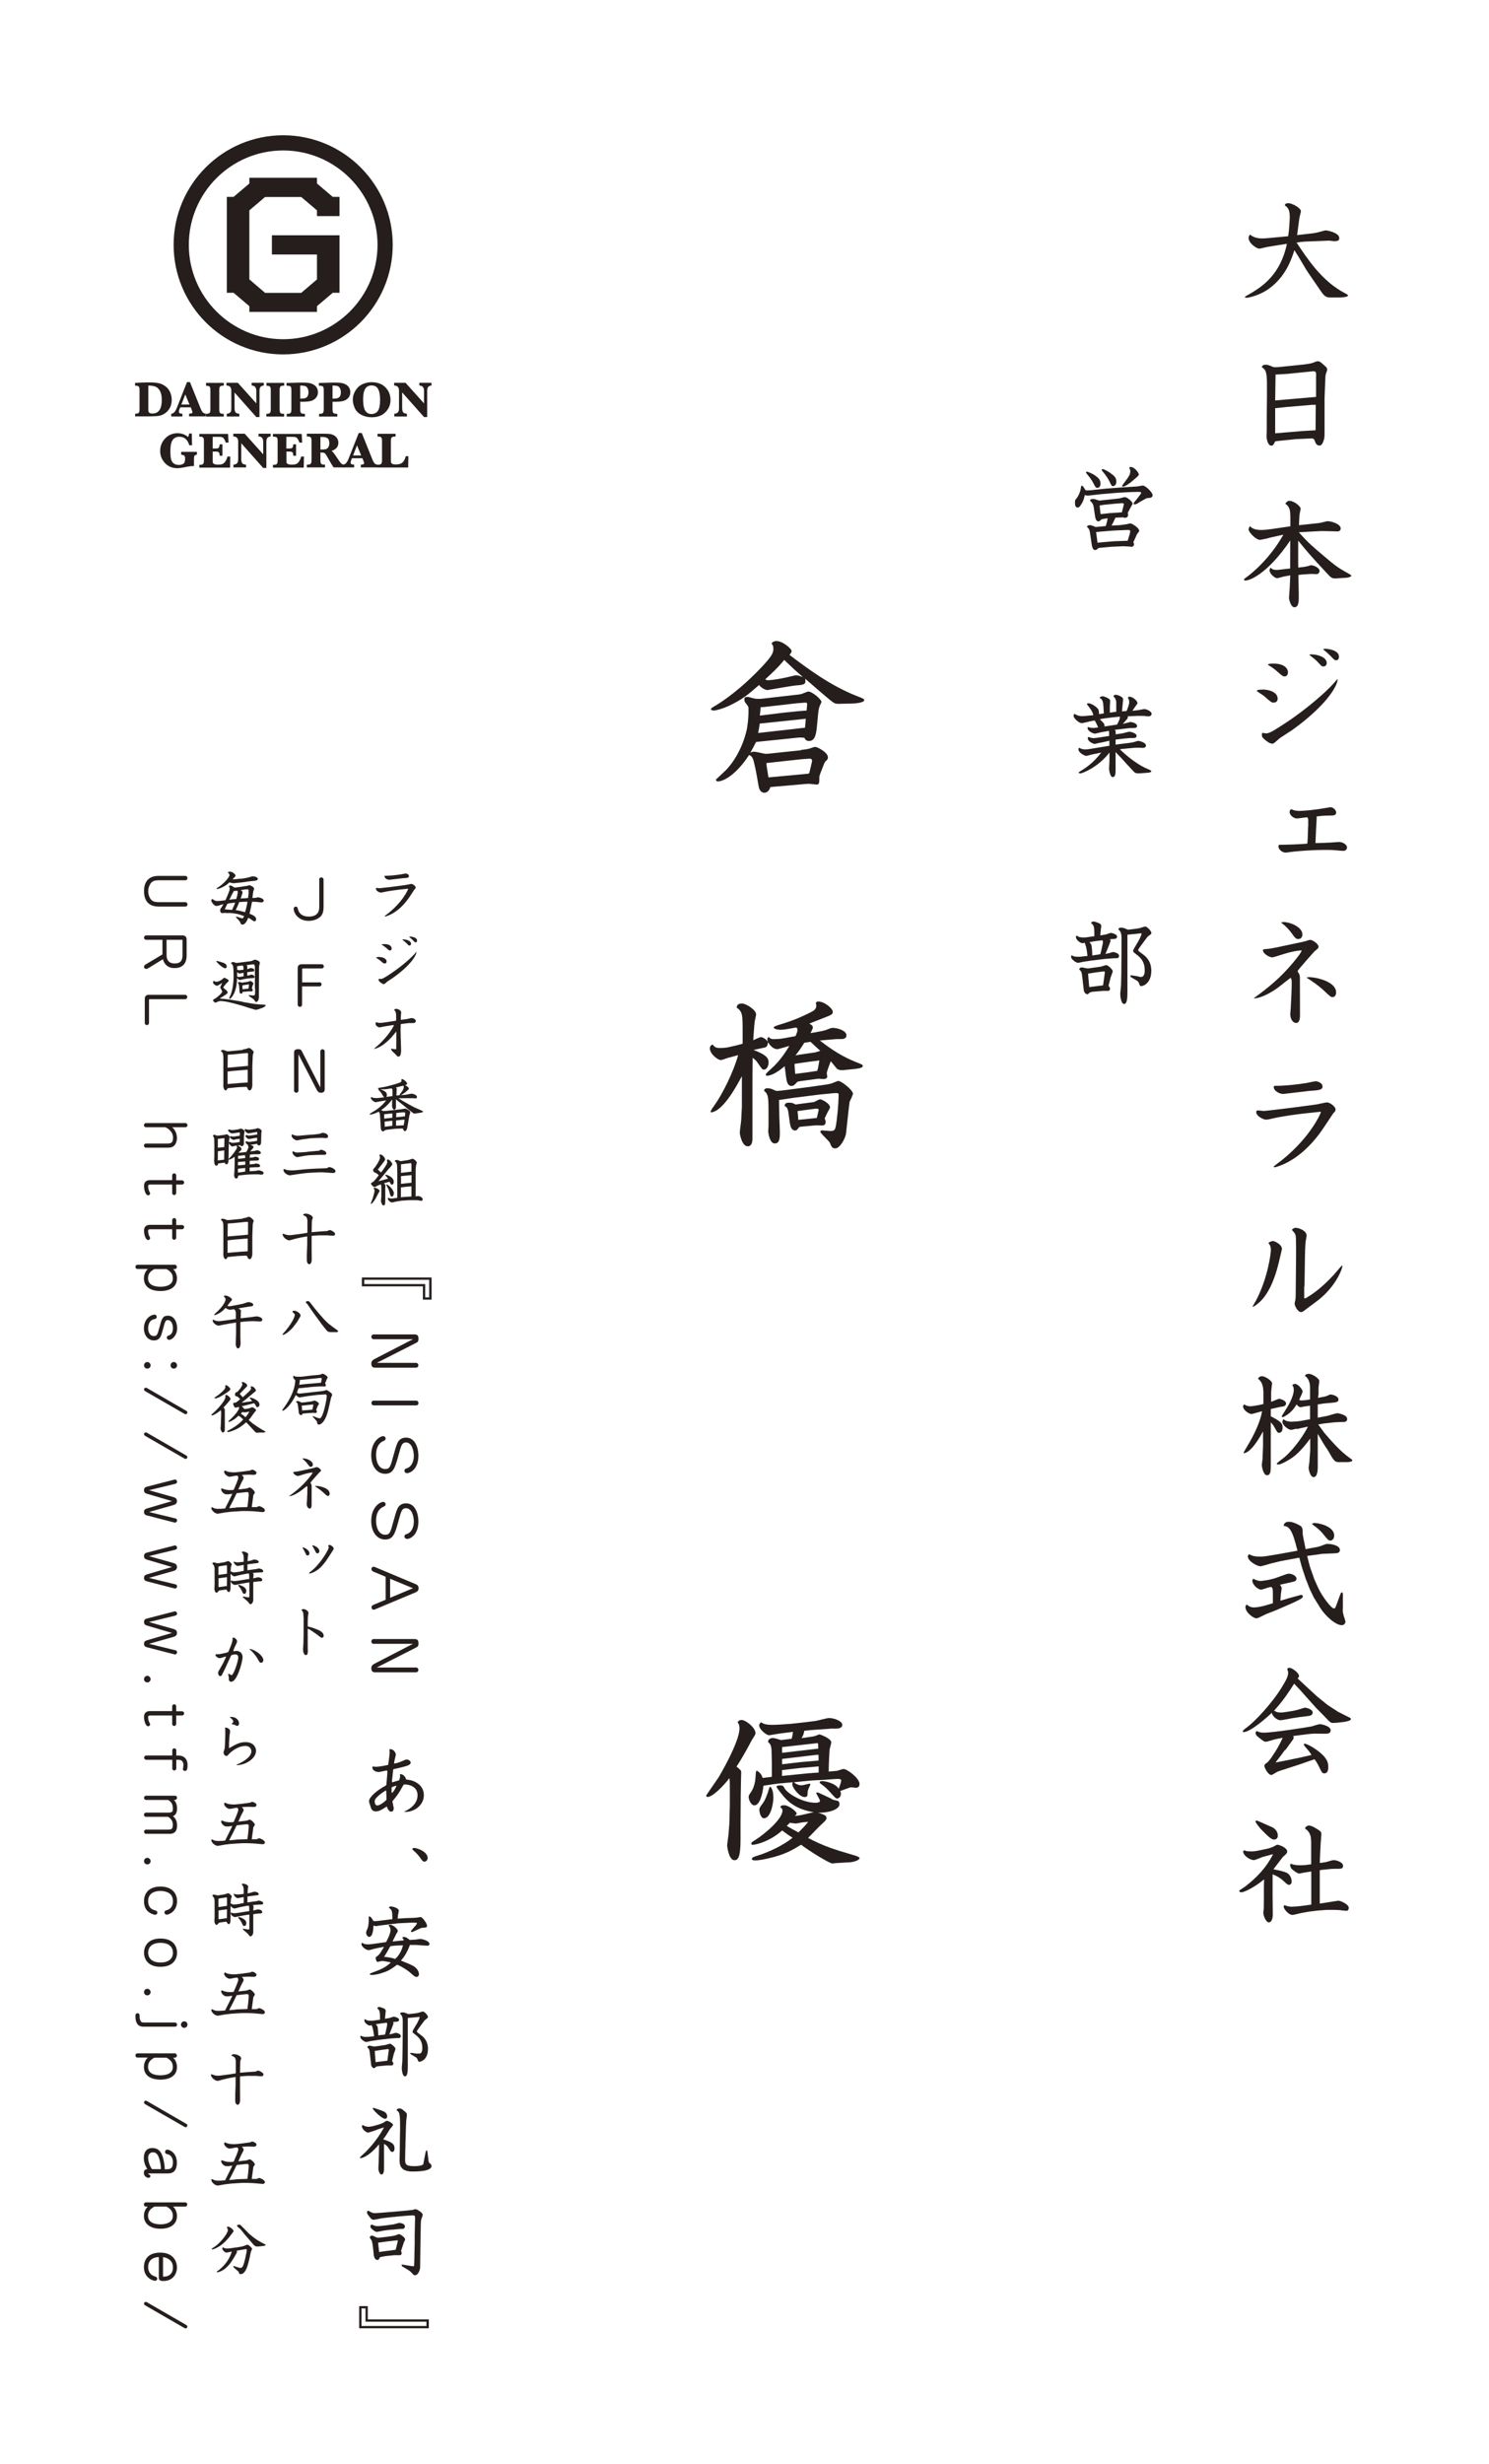 <?xml version="1.0" encoding="UTF-8"?>
<svg id="_レイヤー_2" data-name="レイヤー 2" xmlns="http://www.w3.org/2000/svg" viewBox="0 0 155.91 257.95">
  <defs>
    <style>
      .cls-1 {
        fill: #251e1c;
      }

      .cls-1, .cls-2 {
        stroke-width: 0px;
      }

      .cls-2 {
        fill: #fff;
      }
    </style>
  </defs>
  <g id="outline">
    <g>
      <rect class="cls-2" width="155.91" height="257.95"/>
      <g>
        <path class="cls-1" d="m42.72,93.03c-1.26.13-2.05.24-2.65.38-.05.01-.15.03-.2.03-.12,0-.51-.17-.51-.4,0-.06.02-.09.09-.09.05,0,.26.03.31.03.11,0,1.79-.2,2.74-.34.09-.01.49-.11.58-.11.13,0,.44.21.44.37,0,.08,0,.09-.13.22,0,0-.59.91-.72,1.07-.49.64-1.07,1.21-1.81,1.56-.19.08-.45.19-.54.19-.02,0-.05,0-.05-.03,0-.01.08-.07.1-.09,1.74-1.27,2.37-2.7,2.37-2.78h-.03Zm-2.38-1.35c.55,0,1.11-.07,1.66-.15.07-.01.4-.09.47-.09.09,0,.35.08.35.27s-.19.2-.7.23c-.22.02-1.31.16-1.36.16-.17,0-.5-.14-.5-.37,0-.04.02-.05.07-.05Z"/>
        <path class="cls-1" d="m39.68,100.18c.35,0,.8.14.8.48,0,.03,0,.2-.21.2-.11,0-.14-.03-.44-.29-.07-.06-.1-.08-.4-.28,0,0-.04-.02-.04-.04,0-.07.25-.07.29-.07Zm1.52,2.15c-.1.07-.59.38-.63.41-.28.25-.31.28-.37.28-.14,0-.28-.11-.41-.22-.09-.08-.14-.13-.14-.23,0-.03,0-.11.04-.11.01,0,.14.02.17.02.18,0,.32-.09.75-.36.38-.25,1.19-.77,2.18-1.65.27-.25.54-.5.77-.79.03-.04.04-.03.05-.02-.05.46-.74,1.48-2.42,2.67Zm-.94-3.5c.64,0,.75.32.75.45,0,.19-.12.22-.17.22-.09,0-.12-.02-.4-.27-.1-.08-.32-.26-.41-.29-.05-.03-.06-.03-.06-.07.07-.03.1-.04.29-.04Zm1.96-.49c.37,0,.82.16.82.45,0,.05-.03.19-.17.19-.07,0-.11-.03-.18-.11-.22-.24-.28-.28-.55-.49,0-.03.02-.04.08-.04Zm.77-.29s.68.02.68.42c0,.12-.07.18-.15.18-.07,0-.1-.02-.26-.2-.1-.1-.28-.26-.39-.35-.02-.01-.02-.02-.01-.04.05-.01.08-.02.13-.02Z"/>
        <path class="cls-1" d="m41.18,107.3l-1.03.17c-.06.01-.34.08-.4.08-.18,0-.43-.19-.43-.4,0-.08.03-.11.06-.14.25.07.29.07.41.07.05,0,.07,0,.13,0l.43-.06,1.06-.16.05-.02.02-.04v-.5c-.01-.35-.08-.43-.21-.59.04-.06.1-.1.23-.1.22,0,.51.19.51.37,0,.07-.04.37-.04.43,0,.19-.01.2,0,.35h.03s.6-.08.6-.08c.08-.01.43-.11.5-.11.15,0,.44.12.44.31,0,.02,0,.21-.29.22h-.46s-.73.09-.73.09l-.1.02-.02.61.02.88.04,1.19c0,.13.01.72-.28.72-.1,0-.11-.02-.35-.29-.04-.04-.23-.2-.27-.25-.1-.1-.16-.23-.16-.27,0-.01.02-.02.04-.02.01,0,.35.06.43.06.03,0,.04,0,.08-.03v-.03s.01-1.68.01-1.68l-.02-.11c-.25.34-.76.95-1.35,1.37-.46.32-.86.44-.92.44-.02,0-.03,0-.03-.02,0-.02.29-.26.35-.31,1.15-1.01,1.71-2.08,1.71-2.12,0,0,0-.02-.01-.04h-.04Z"/>
        <path class="cls-1" d="m39.62,113.89c.13-.02.72-.12.84-.15.2-.05,1.03-.26,1.35-.39.17-.07.23-.11.23-.2,0-.01,0-.02-.01-.15.04-.02.05-.04.08-.04.11,0,.52.31.52.48,0,.06-.05.11-.22.16.1.04.4.21.4.36,0,.07-.04.1-.31.33-.15.13-.35.26-.52.36l.52-.05c.1-.01.5-.11.58-.11.11,0,.58.1.58.35,0,.09-.03.14-.17.14-.05,0-.26-.02-.31-.02h-.56s-.9.01-.9.01l.49.3.65.37.55.29.59.26c.07.03.3.13.3.17,0,.09-.25.12-.3.13l-.37.05s-.25.03-.26.03c-.06,0-.08-.02-.23-.14l-.4-.31-.56-.46-.52-.41-.2-.17v.68s0,.23-.01.25c-.03.11-.13.16-.17.16-.11,0-.23-.23-.23-.41,0-.04.01-.17.01-.2v-.46c-.35.44-.58.71-1.16,1.12.1.01.1.02.25.09.06,0,.33-.02.39-.03l1.49-.16c.06-.01.33-.07.38-.07.11,0,.55.22.55.38,0,.06-.09.31-.1.36l-.08.47-.11.65c-.02.14-.08.5-.28.5-.1,0-.14-.12-.2-.25-.01-.03-.03-.03-.2-.02l-.59.02-.92.11s-.15.02-.2.07c-.1.08-.11.1-.17.1-.07,0-.23-.08-.24-.39l-.02-.38-.05-.74c-.03-.45-.06-.47-.15-.55-.22.11-.65.29-.84.29-.03,0-.11,0-.11-.04,0-.04.2-.15.27-.19.34-.19.94-.56,1.47-1.25l-.38.06c-.11.02-.68.13-.71.13-.19,0-.52-.29-.52-.45,0-.04.01-.06.04-.09.13.06.24.11.53.11.08,0,.2,0,.4-.03l.44-.05c-.09-.06-.1-.09-.2-.26-.14-.26-.26-.38-.33-.44-.08-.07-.09-.07-.09-.1,0-.04.02-.03.11-.04-.08-.02-.1-.02-.15-.07v-.06Zm1.47.28c0-.1-.01-.23-.13-.23-.07,0-.38.06-.45.07-.16.02-.34.03-.7.02.56.18.7.36.7.58,0,.08-.01.17-.07.22l.66-.09v-.57Zm-.86,2.47v.46s.85-.09.85-.09c0-.06,0-.32,0-.37,0-.07,0-.08-.04-.08l-.81.08Zm.04.78l.02.53.79-.1v-.53l-.8.09Zm1.61-2.77s-.03-.03-.03-.04c0-.04.02-.06.17-.26.04-.04.26-.33.26-.55,0-.06-.01-.1-.04-.15-.04,0-.73.18-.8.2.08.05.1.07.1.17,0,.03-.01.16-.01.19l-.02.47.38-.04Zm-.41,1.86s.03.06.03.08c0,.04-.02.32-.02.37l.64-.07s.25-.03.28-.03c.01-.07.03-.27.03-.32,0-.07-.07-.1-.14-.1-.07,0-.2.01-.22.01l-.6.06Zm.8,1.28l.08-.45s.01-.06.01-.08c0-.05-.02-.05-.1-.05l-.79.08v.55l.8-.04Z"/>
        <path class="cls-1" d="m39.05,125.38c.05-.17.17-.6.17-.76,0-.08-.02-.11-.1-.2.01-.05.04-.09.11-.09.07,0,.52.17.52.34,0,.04-.09.17-.11.2-.29.56-.32.63-.5.88-.04.06-.19.27-.28.27-.02,0-.03,0-.04-.04.04-.1.2-.51.23-.6Zm1.67-3.05l-.47.58-.62.74,1-.26c-.07-.12-.09-.14-.18-.24,0-.01-.11-.12-.11-.14,0-.02.02-.04.07-.04.06,0,.82.23.82.73,0,.12-.04.31-.17.31-.07,0-.13-.04-.17-.11-.02-.04-.09-.18-.11-.2l-.58.17c.16.13.16.21.16.27,0,.04-.02.19-.02.22v1.3c0,.29,0,.53-.18.53s-.27-.4-.27-.47c0-.07.04-.37.04-.44v-.71c0-.52,0-.53-.08-.58-.31.11-.34.13-.43.19-.12.07-.14.08-.2.08-.14,0-.37-.25-.37-.35,0-.08.05-.1.21-.19.11-.06.45-.49.6-.7-.17-.16-.22-.2-.42-.28-.12-.05-.17-.14-.17-.27,0-.08.02-.1.15-.23.08-.08.57-.78.57-1.07,0-.1-.03-.17-.07-.25.02-.03.05-.06.13-.06.18,0,.48.35.48.51q0,.06-.08.17l-.4.52-.29.37c.11.1.13.12.33.31.23-.28.66-.88.66-1.07,0-.08-.02-.16-.04-.24.04-.04.07-.05.1-.05.2,0,.47.38.47.5,0,.04-.06.11-.1.17l-.25.29Zm-.23,1.66c.13,0,.75.54.75.92,0,.07-.04.35-.2.35-.15,0-.17-.12-.26-.45-.07-.28-.14-.4-.34-.79.01-.02.02-.03.05-.03Zm1.1-1.4c0-.68,0-.86-.25-1.03.01-.06.03-.13.2-.13.03,0,.11.01.23.05.02.01.13.07.15.07.05,0,.1,0,.14-.01l.72-.11c.07-.01.36-.13.42-.13.1,0,.44.25.44.42,0,.05-.08.26-.08.31-.02.11-.04.32-.04.44v.77s0,2,0,2c.04,0,.23-.04.28-.04s.46.11.46.35c0,.02-.02.16-.14.16-.06,0-.31-.06-.35-.06-.1,0-.19-.01-.29-.01h-.65s-.76.05-.76.05l-.53.08c-.08.01-.45.11-.51.11-.11,0-.42-.23-.42-.38,0-.05.02-.08.05-.12.1.08.27.08.35.08.11,0,.16-.01.59-.07v-2.8Zm.82,2.71l.67-.05v-1.06l-.52.04-.58.07v1.04s.43-.05.43-.05Zm.67-2.65v-.73c0-.13-.03-.16-.09-.16-.02,0-.13.01-.16.02l-.84.1v.9l1.09-.13Zm-.46,1.21l.47-.05v-.8l-1.1.11v.81l.63-.07Z"/>
        <path class="cls-1" d="m44.28,136.05v-1.39h-6.39v-.93h7.3v2.32h-.91Zm.66-.24v-1.84h-6.8v.45h6.38v1.39h.42Z"/>
        <path class="cls-1" d="m39.45,142.67h4.11c.14,0,.25.11.25.25,0,.13-.1.25-.25.25h-4.26c-.14,0-.42,0-.42-.42,0-.18.05-.33.35-.49l4.01-2.07h-4.11c-.16,0-.25-.12-.25-.25s.1-.25.25-.25h4.26c.27,0,.43.08.43.46,0,.25-.08.34-.2.4l-4.17,2.12Z"/>
        <path class="cls-1" d="m39.14,147.12c-.15,0-.25-.12-.25-.25s.09-.25.25-.25h4.43c.15,0,.25.12.25.25s-.09.25-.25.25h-4.43Z"/>
        <path class="cls-1" d="m42.61,154.21c-.14,0-.26-.1-.26-.25,0-.18.12-.22.26-.26.42-.13.72-.64.72-1.29,0-.53-.19-1.41-.83-1.41-.38,0-.49.27-.72,1.14-.41,1.51-.58,2.14-1.46,2.14-.79,0-1.45-.72-1.45-1.94,0-1.49.95-2,1.26-2,.14,0,.25.12.25.25,0,.16-.13.21-.21.25-.61.25-.79.86-.79,1.44,0,1,.43,1.5.94,1.5s.56-.24.9-1.49c.32-1.16.42-1.37.62-1.55.19-.18.44-.25.66-.25,1.06,0,1.31,1.24,1.31,1.88,0,1.51-.94,1.85-1.2,1.85Z"/>
        <path class="cls-1" d="m42.61,161.09c-.14,0-.26-.1-.26-.25,0-.18.12-.22.26-.26.42-.13.72-.64.72-1.29,0-.53-.19-1.41-.83-1.41-.38,0-.49.27-.72,1.14-.41,1.51-.58,2.14-1.46,2.14-.79,0-1.45-.72-1.45-1.94,0-1.49.95-2,1.26-2,.14,0,.25.12.25.25,0,.16-.13.21-.21.25-.61.25-.79.86-.79,1.44,0,1,.43,1.5.94,1.5s.56-.24.9-1.49c.32-1.16.42-1.37.62-1.55.19-.18.44-.25.66-.25,1.06,0,1.31,1.24,1.31,1.89,0,1.51-.94,1.85-1.2,1.85Z"/>
        <path class="cls-1" d="m40.38,167.45v-2.39l-1.29-.54c-.11-.05-.2-.14-.2-.26,0-.15.1-.25.25-.25.03,0,.07,0,.11.03l4.29,1.8c.23.1.29.25.29.42,0,.29-.22.39-.29.42l-4.29,1.8c-.05.02-.08.03-.12.03-.14,0-.23-.13-.23-.25,0-.07.03-.19.2-.26l1.29-.54Zm.47-2.19v2l2.39-1-2.39-.99Z"/>
        <path class="cls-1" d="m39.45,174.56h4.11c.14,0,.25.11.25.25,0,.13-.1.25-.25.25h-4.26c-.14,0-.42,0-.42-.42,0-.18.05-.33.35-.49l4.01-2.07h-4.11c-.16,0-.25-.12-.25-.25s.1-.25.25-.25h4.26c.27,0,.43.08.43.46,0,.25-.08.34-.2.4l-4.17,2.12Z"/>
        <path class="cls-1" d="m40.52,185.33l-.73.15s-.1.02-.17.02c-.12,0-.63-.1-.63-.49,0-.04,0-.06.02-.09.18.02.28.03.39.03.36,0,1.1-.17,1.18-.18.04-.02.07-.03.08-.09l.11-.87c.02-.12.03-.28.03-.4,0-.11-.02-.21-.04-.27.04-.02.06-.03.12-.03.32,0,.57.36.57.57,0,.07-.21.78-.18.93.19,0,.7-.18.89-.27.29-.14.32-.15.42-.15.23,0,.42.17.42.33,0,.18-.22.26-.31.3-.1.04-.49.17-1.48.38l-.04.05-.07.66c0,.08-.06.49-.06.54,0,.04.02.08.02.12h.05s.66-.2.66-.2c.05-.02.12-.3.12-.43,0-.06,0-.1-.02-.2.04-.02.06-.02.09-.02.14,0,.44.14.57.55,0,.02.02.02.2.04.62.06,1.65.52,1.65,1.61s-1.06,1.81-2.03,1.75c-.02-.03.02-.06.06-.07.14-.06,1.31-.58,1.31-1.66,0-.98-.96-1.14-1.34-1.14-.11,0-.12.02-.21.18-.43.79-.62,1.02-.99,1.47-.09.1-.1.12-.08.19l.12.59c.02.14-.02.42-.26.42-.19,0-.32-.22-.36-.3-.02-.03-.07-.2-.09-.23h-.04c-.52.34-.77.5-1.13.5-.14,0-.38-.03-.5-.37l-.18-.56s-.02-.09-.02-.14c0-.39.74-1.09,1.73-1.62.06-.03.09-.06.1-.26.04-.43.1-1.1.09-1.3h-.05Zm-1.29,3.21c0,.16.05.46.26.46.26,0,.58-.25.7-.35.25-.19.28-.22.28-.33,0-.06-.02-.83-.04-.9-.15.05-1.2.75-1.2,1.12Zm2.29-1.6c-.06-.02-.09,0-.3.07-.2.07-.22.08-.22.18,0,.35,0,.41.03.51.14-.05.46-.63.49-.77Z"/>
        <path class="cls-1" d="m43.37,193.45c.31,0,1.41.38,1.41,1.06,0,.16-.13.37-.33.37-.16,0-.19-.04-.46-.41-.12-.18-.39-.5-.67-.73-.13-.11-.14-.12-.14-.17s.07-.13.19-.13Z"/>
        <path class="cls-1" d="m41.83,203.16l.43-.03c0-.14-.02-.17-.14-.25.02-.07.07-.12.17-.12.24,0,.5.23.61.32l.62-.04c.08,0,.43-.07.5-.07.08,0,.95.16.95.54,0,.1-.11.17-.22.17-.06,0-.44-.02-.54-.03l-.61-.05c-.15,0-.49,0-.68,0-.35.97-.73,1.39-.94,1.64.38.15,1.14.45,1.39.62.42.3.5.64.5.8,0,.17-.12.29-.26.29-.13,0-.26-.11-.29-.13l-.51-.44c-.08-.06-.68-.5-1.23-.71-.7.54-1.05.7-1.56.86-.18.06-.66.21-1.11.21-.02,0-.19,0-.19-.07,0-.07.02-.08.39-.22.59-.22,1.26-.46,1.81-1.01l-.13-.04-.57-.1c-.06,0-.1-.02-.14-.02-.07,0-.24.02-.42.07-.03,0-.1.03-.13.03-.1,0-.19-.25-.19-.42,0-.08.02-.09.18-.2.11-.07.27-.26.41-.49.06-.11.23-.39.28-.47l-.55.1-.54.12c-.08.02-.44.13-.51.13-.3,0-.76-.39-.76-.62,0-.06.02-.1.06-.17.2.18.5.18.58.18.07,0,.3,0,.54-.04l.7-.1.7-.1.21-.42s.25-.52.25-.79c0-.33-.11-.43-.2-.5.02-.06.03-.1.18-.1.3,0,.78.46.78.62,0,.08,0,.1-.14.31-.02.04-.08.16-.12.24l-.29.58.7-.07Zm-.74-2.27c-.02-.82-.02-.94-.37-1.18.03-.09.11-.14.22-.14.09,0,.82.14.82.45,0,.06-.07.37-.08.42-.03.2-.04.28-.05.41l.9-.06.69-.02s.28-.02.34-.02c.08,0,.42-.07.48-.07.19,0,.67.67.67.9,0,.19-.08.19-.28.21-.29.02-.32.02-.56.14l-.39.18c-.26.12-.3.14-.35.14-.02,0-.1,0-.1-.07,0-.04.02-.08.22-.31l.27-.3s.14-.18.14-.24-.16-.06-.25-.06h-.38s-1.29.06-1.29.06l-.78.09-1.12.14c-.07,0-.39.07-.46.07-.04,0-.24-.04-.28-.05,0,.21-.03,1.18-.45,1.18-.11,0-.31-.17-.31-.42,0-.12,0-.15.14-.45.02-.05.13-.3.13-.91,0-.14,0-.22,0-.34.02-.02.04-.02.06-.02.17,0,.32.29.42.46.06.02.08.03.14.03.09,0,.32-.02.42-.03l1.44-.18Zm-.4,4.01c.38.06.59.14.69.17.53-.49.7-1.01.82-1.43-.68.02-.78.02-1.33.09-.35.66-.54.94-.65,1.11l.47.06Z"/>
        <path class="cls-1" d="m39.79,211.4c0-.66,0-.99-.28-1.14.02-.1.02-.16.24-.16.09,0,.42.14.49.17.04.02.15.09.15.25,0,.02-.02.23-.03.27-.02.18-.03.32-.05.54l.47-.08c.07-.02.38-.14.46-.14.12,0,.55.14.55.31,0,.03-.02.18-.17.21-.08,0-.41.03-.48.04.05.06.07.08.07.14,0,.02-.13.34-.14.38l-.22.57-.08.2c.09-.02.25-.05.32-.06.06-.02.3-.1.36-.1.02,0,.51.07.51.33,0,.22-.13.22-.31.22h-.12l-.81.06-1.23.15-.71.11c-.06.02-.37.09-.43.09-.2,0-.62-.34-.62-.51,0-.05,0-.07.05-.16.12.08.22.14.56.14.11,0,.2,0,.45-.03l.38-.04c-.09-.76-.15-.92-.26-1.16-.08.02-.18.04-.22.04-.1,0-.54-.26-.54-.54,0-.06.02-.08.06-.14.15.11.24.18.63.18.14,0,.18,0,.48-.05l.47-.06Zm-.22,4.9l-.18.04c-.11.12-.16.16-.22.16-.11,0-.26-.12-.3-.3,0-.02-.06-.46-.06-.49l-.08-.74c-.05-.46-.1-.5-.28-.66.04-.07.1-.17.23-.17.08,0,.43.1.51.1.03,0,.13-.02.17-.02l.95-.14c.08,0,.44-.14.52-.14.14,0,.58.38.58.54,0,.09-.16.46-.18.54l-.18.74c.06.07.14.15.14.26,0,.06-.04.19-.17.19-.05,0-.42,0-.46,0l-.98.09Zm-.23-.43l1.22-.15.14-1.02c.03-.21-.02-.22-.17-.19l-.59.08-.7.11.02.32.07.86Zm.73-2.85l.25-.04.07-.29.12-.54c.03-.13.03-.23.03-.28,0-.06-.02-.09-.05-.13l-.6.08-.53.08s.14.19.16.23c.02.06.07.34.09.94l.46-.06Zm3.63,1.94c.07,0,.15.02.22.02,0,0,.3,0,.3-.54,0-.45-.06-.95-.72-1.44-.27-.21-.3-.22-.3-.31,0-.07.05-.17.07-.21l.41-.69c.1-.18.26-.51.26-.62,0-.03-.04-.04-.06-.04-.05,0-.29.03-.34.04l-.8.07-.04.02v.94s0,4.03,0,4.03c0,.46,0,1.13-.29,1.13s-.34-.71-.34-.91c0-.11.06-.66.06-.71l.02-1.02.02-2.02v-.67c.02-.7,0-1.02-.27-1.2,0-.07.02-.17.25-.17.18,0,.3.05.43.11.13.06.16.07.28.06l.56-.06c.21-.02.37-.06.41-.07.07-.02.38-.13.44-.13.18,0,.54.4.54.58,0,.07-.07.13-.13.17-.07.05-.19.14-.24.2l-.49.66c-.21.28-.3.42-.3.48s.04.1.42.37c.22.17.74.55.74,1.46,0,1.08-.69,1.34-.9,1.34-.1,0-.1-.02-.18-.22-.03-.08-.09-.19-.17-.24l-.39-.23c-.2-.12-.22-.14-.22-.22.04-.02.07-.02.1-.02s.12.02.19.02l.45.07Z"/>
        <path class="cls-1" d="m39.42,222.97l-.53.18s-.34.1-.36.1c-.12,0-.63-.32-.63-.66,0-.08.02-.11.08-.14.1.08.36.19.6.19.14,0,.4-.05.55-.09l.49-.14c.11-.03.34-.11.49-.18.06-.03.31-.22.38-.22.16,0,.66.25.66.44,0,.09-.3.39-.34.46-.06.09-.28.45-.34.55-.07.12-.23.34-.35.49.95.3,1.19.5,1.19.94,0,.1-.03.38-.22.38-.14,0-.18-.04-.39-.38-.15-.24-.22-.3-.49-.47v2.47c0,.32,0,.74-.28.74-.14,0-.31-.33-.31-.64,0-.1.03-.54.03-.64l.02-.68.02-.8c0-.19,0-.3,0-.4-1.1,1.34-1.86,1.45-1.92,1.45-.06,0-.07-.02-.1-.07.09-.1.52-.49.61-.57,1.06-1.06,1.69-2.13,1.93-2.57-.06.02-.14.03-.23.06l-.54.18Zm.43-2.07c.34.12.69.24.69.67,0,.17-.14.23-.22.23-.36,0-1.29-.96-1.29-1.08,0-.02,0-.03.02-.06.13,0,.19.03.79.24Zm2.04,2.4v-1.02c-.02-.83-.02-1.21-.36-1.36.02-.14.11-.2.3-.2s.26.06.48.25c.23.19.3.25.3.4,0,.1-.06.5-.07.58,0,.07-.02.31-.03.58l-.04,1.3-.03,1.18-.02.93c0,.57-.02.82.95.82.25,0,.86-.02.96-.23,0-.02.06-.32.06-.35l.12-.61c.02-.12.08-.46.14-.46.08,0,.09.04.14.43l.08.66c.02.17.08.22.11.25.1.06.2.14.2.3,0,.57-1.58.57-2.02.57-1.35,0-1.33-.86-1.32-1.28l.02-.85.02-1.89Z"/>
        <path class="cls-1" d="m44.02,235.03l-.03,2.3c0,.34-.22.85-.55.85-.09,0-.13-.02-.28-.2-.1-.11-.17-.19-.37-.32l-.57-.35c-.1-.06-.17-.1-.17-.19,0-.05.06-.06.09-.06l.58.1c.07.02.52.08.58.08.04,0,.06,0,.06-.12,0-.07.02-.38.02-.44l.04-1.85v-.85l.04-1.76c0-.26-.03-.31-.24-.31-.38,0-2.53.2-3.21.3-.14.02-.79.16-.86.16-.22,0-.31-.12-.39-.22-.3-.38-.33-.42-.33-.57,0-.12.1-.15.13-.15s.05,0,.23.12c.21.12.37.13.48.13.3,0,3.87-.31,3.95-.34.22-.08.26-.08.39-.06.22.12.65.34.65.58,0,.06-.1.33-.12.38-.03.1-.07.16-.08.62l-.04,2.17Zm-2.81,1.06l-.81.08c-.06,0-.52.1-.62.12-.1.22-.13.29-.28.29-.22,0-.34-.32-.36-.48l-.06-.62c-.02-.22-.09-.72-.15-.9-.02-.06-.21-.3-.21-.37,0-.09.11-.18.22-.18.09,0,.18.04.44.17.06.03.15.06.23.06l.85-.1.64-.09c.12-.02.26-.04.4-.1.05-.02.24-.1.27-.1.14,0,.65.35.65.55,0,.06-.02.11-.06.18,0,.02-.06.08-.06.1l-.31.94s.07.13.07.22c0,.1-.06.22-.18.22h-.66Zm-.19-2.69c-.41.04-.72.09-.93.12-.1.02-.55.12-.65.12-.16,0-.66-.38-.66-.54,0-.09.03-.22.15-.22.03,0,.18.06.26.1.11.05.26.06.34.06.42,0,1.6-.18,1.69-.19.1-.02.51-.15.6-.15.15,0,.58.09.58.37,0,.26-.26.26-.34.26-.02,0-.14,0-.17,0l-.89.09Zm-1.31,2.35c.1-.02.21-.03.3-.05l1.42-.19s.06-.23.07-.27l.14-.57s.02-.06.02-.09c0-.04-.03-.06-.12-.05l-.93.1-1.02.14.11.98Z"/>
        <path class="cls-1" d="m38.51,241.41v1.39h6.39v.93h-7.29v-2.32h.9Zm-.66.24v1.84h6.8v-.45h-6.38v-1.39h-.42Z"/>
        <path class="cls-1" d="m33.42,92.08c0-.15.11-.23.23-.23.12,0,.23.1.23.23v2.87c0,.14-.01.49-.14.75-.26.52-.97.7-1.43.7-1.06,0-1.56-.81-1.56-1.26,0-.09.05-.23.22-.23.16,0,.19.12.22.24.11.47.45.8,1.15.8,1.09,0,1.09-.77,1.09-1.07v-2.79Z"/>
        <path class="cls-1" d="m33.45,102.82c.13,0,.22.1.22.22s-.08.22-.22.22h-1.82v1.91c0,.14-.12.23-.23.23-.11,0-.23-.09-.23-.23v-3.81c0-.26.14-.42.42-.42h2.1c.13,0,.22.11.22.22,0,.11-.08.22-.22.22h-2s-.05.02-.05.05v1.41h1.82Z"/>
        <path class="cls-1" d="m33.54,113.87v-3.8c0-.13.1-.23.23-.23.12,0,.23.09.23.23v3.93c0,.13,0,.39-.39.39-.17,0-.31-.05-.45-.32l-1.91-3.7v3.79c0,.14-.11.23-.23.23-.11,0-.23-.09-.23-.23v-3.93c0-.25.08-.4.43-.4.23,0,.31.07.37.18l1.96,3.85Z"/>
        <path class="cls-1" d="m33.27,122.73l-.5.02-.62.04-.46.05-.71.1-.56.09c-.3.05-.74-.29-.74-.55,0-.03.01-.1.06-.1s.25.08.29.09c.14.04.27.05.49.05.31,0,.41-.01,1.36-.11.32-.04,1.83-.11,2.13-.11.13,0,.15,0,.28-.04.03-.01.14-.09.17-.09.18,0,.67.2.67.43,0,.08-.04.21-.33.19l-1.01-.07h-.51Zm-1.48-3.48l-.69.13c-.14.02-.57-.25-.57-.49,0-.06.02-.14.06-.14.02,0,.15.06.17.07.11.04.29.08.37.08.2,0,1.1-.1,1.3-.11l.63-.04s.05-.02.06-.02c.13,0,.31-.03.35-.04.05-.01.27-.11.32-.11.08,0,.56.08.56.37,0,.19-.18.19-.23.19-.07,0-.37-.03-.44-.03-.11,0-.55.02-.57.02l-.62.03-.71.1Zm.4,1.32l1.22-.11s.12-.07.14-.08c.03-.02.06-.02.08-.02.12,0,.54.16.54.36,0,.18-.17.17-.35.17h-.38s-1.07.04-1.07.04l-.53.07-.67.13c-.19.04-.55-.27-.55-.51,0-.05.03-.1.05-.1.04,0,.2.09.23.1.16.05.41.02.45.02l.63-.04.22-.02Z"/>
        <path class="cls-1" d="m32.17,129.04h.02s0-.55,0-.55v-.7c-.01-.14-.03-.4-.26-.5-.17-.07-.19-.08-.19-.11,0-.03.05-.13.28-.13.32,0,.73.23.73.42,0,.05,0,.07-.08.26,0,.02-.02.16-.02.26l-.02,1,.7-.06.89-.06c.08,0,.09-.02.23-.09.01,0,.04-.02.06-.02.04,0,.35.07.58.35-.02.18-.05.26-.25.25l-.52-.04h-.96l-.57.04-.16.02v1.36s.01,1.08.01,1.08c0,.06,0,.52-.26.52-.17,0-.25-.22-.25-.41v-.62s.04-1.06.04-1.06v-.81h-.09s-.55.1-.55.1l-.67.15-.48.14c-.32.09-.79-.36-.79-.61,0-.02,0-.07.05-.07.02,0,.03,0,.16.05.09.04.3.1.44.1.07,0,.23,0,.29-.01l.99-.13.63-.1Z"/>
        <path class="cls-1" d="m31.02,138.5l-.32.42c-.28.36-.89.82-1.07.82-.02,0-.05-.01-.05-.05,0-.04.29-.34.34-.4.72-.89.95-1.48.95-1.65,0-.07-.02-.08-.17-.23-.07-.07-.08-.08-.08-.1,0-.07.09-.1.17-.1.29,0,.68.29.68.5,0,.06,0,.07-.06.16l-.23.39-.16.25Zm2.5-.86l.34.39.13.14.38.37.49.38.46.33s.08.07.08.11c0,.1-.15.09-.28.09h-.47c-.33-.01-.4-.11-.53-.28l-.4-.5-.82-1.12-.36-.51-.34-.5s-.13-.14-.15-.16c-.01-.01-.03-.03-.03-.05,0-.05.06-.13.2-.13.04,0,.16.02.23.12l.49.63.59.71Z"/>
        <path class="cls-1" d="m32.03,144.06l.71-.08.56-.05s.18-.02.25-.04c.04-.01.2-.09.23-.09.1,0,.53.24.53.41,0,.02-.07.12-.08.14-.07.16-.09.22-.19.46.04.06.08.13.08.2,0,.13-.15.13-.18.13-.06,0-.36-.02-.4-.01l-.86.05-.89.1-.54.05-.15.44c.07.11.22.12.32.11l.56-.06.87-.1.74-.08c.06,0,.26-.04.32-.05.04,0,.23-.08.28-.08.04,0,.59.31.59.49,0,.05-.1.25-.11.29-.05.23-.28,1.24-.33,1.44-.37,1.35-.88,1.4-.95,1.4-.01,0-.16,0-.18-.17-.02-.14-.02-.17-.08-.23l-.26-.29c-.13-.14-.14-.16-.13-.19.01,0,.02-.01.03-.01,0,0,.14.05.16.06l.37.14c.07.02.14.03.16.03.13,0,.22-.11.4-.62.14-.41.35-1.37.35-1.69,0-.11-.01-.2-.19-.19l-.79.05-.89.11-.52.08c-.07.01-.38.08-.44.08-.13,0-.32-.17-.41-.26-.55,1.16-1.23,1.65-1.36,1.65-.03,0-.05-.01-.05-.05s.02-.07.24-.37c1.01-1.42,1.09-2.34,1.12-2.76-.12-.13-.22-.23-.22-.37,0-.04.02-.08.04-.13.14.09.17.11.4.12.13,0,.3,0,.39,0l.5-.05Zm.02,2.72l.5-.07s.12-.01.23-.05c.04-.01.15-.05.16-.05.07,0,.46.21.46.34,0,.03-.08.15-.1.17-.12.24-.16.38-.19.49.05.08.07.1.07.15,0,.08-.06.16-.13.16-.03,0-.17-.02-.19-.02h-.11l-.49.03-.56.05c-.08.12-.11.16-.18.16-.15,0-.25-.19-.25-.38,0-.02,0-.04,0-.07l-.07-.52c-.04-.35-.14-.37-.22-.4.04-.07.06-.1.16-.1.17,0,.25.05.37.13.04.02.08.02.11.02l.43-.04Zm.29-1.92l1.13-.1s.11-.01.14-.01c.04-.14.08-.41.08-.45s-.03-.05-.06-.05c-.02,0-.05,0-.15,0l-.46.05-1.1.11-.55.05c.03.07.03.08.03.1,0,.01-.05.32-.08.4l1.02-.11Zm.12,2.73l.25-.03.09-.43s.01-.05.01-.07c0-.02-.01-.03-.04-.03-.02,0-.1.01-.12.01l-.98.1h-.08c.01.09.04.44.05.51l.82-.06Z"/>
        <path class="cls-1" d="m30.23,156.65c.76-.55,1.38-1.06,2.02-1.82.13-.15.46-.55.49-.68-.16-.02-.62.09-.79.14-.12.03-.69.22-.73.22-.21,0-.51-.22-.51-.37,0-.06.02-.06.26-.08.14,0,.83-.16,1.24-.25.14-.03.64-.13.71-.16.19-.07.21-.07.25-.07.14,0,.44.22.44.35,0,.07-.01.08-.21.25-.04.04-.89.99-.89,1.03,0,.03.07.13.08.15,0,.02.04.1.04.17,0,.31,0,1.7,0,1.98,0,.1,0,.41-.2.41-.14,0-.31-.17-.31-.48,0-.02.02-.24.02-.29.03-.61.05-.95.05-1.33,0-.2-.02-.22-.05-.26-.11.08-.58.45-.67.52-.19.13-.74.52-1.24.56h0Zm1.42-3.96s.08-.02.13-.02c.31,0,.98.25.98.65,0,.14-.09.23-.21.23-.13,0-.17-.06-.37-.33-.1-.14-.26-.31-.35-.38-.13-.11-.15-.12-.18-.15h0Zm1.33,2.88c.06-.01.09-.02.14-.02.34,0,1.4.22,1.4.8,0,.14-.07.25-.19.25-.08,0-.12-.03-.43-.32-.31-.29-.6-.48-.92-.7h0Z"/>
        <path class="cls-1" d="m31.74,161.99c.08,0,.66.25.66.61,0,.11-.06.23-.19.23s-.14-.04-.28-.35c-.06-.14-.18-.33-.19-.34-.05-.08-.06-.09-.06-.13.02-.02.03-.03.05-.03Zm.62,2.67s.11-.11.15-.13c.95-.7,1.91-2.28,1.91-2.55,0-.02,0-.06-.02-.09-.04-.06-.04-.07-.04-.08,0-.06.13-.08.17-.08.08,0,.41.2.41.38,0,.05,0,.07-.11.23-.76,1.18-.76,1.18-1.07,1.53-.15.17-.53.59-1.17.81-.07.02-.11.04-.16.04s-.06-.03-.06-.05Zm.41-2.89c.07,0,.67.23.67.61,0,.13-.08.23-.2.23s-.17-.1-.22-.21q-.08-.19-.32-.59s.04-.05.07-.05Z"/>
        <path class="cls-1" d="m31.78,169.3c0-.52-.08-.61-.22-.76.03-.06.16-.1.22-.1.2,0,.52.22.52.38,0,.07-.05.36-.06.42-.02.21-.02.65-.02.88,0,.14,0,.14.07.16.39.08.74.23.9.29.29.12.7.3.7.67,0,.17-.13.2-.19.2-.08,0-.13-.03-.49-.32-.02-.01-.83-.61-.96-.61-.03,0-.03.05-.03.08v1.57c0,.11.01.59.01.69,0,.12,0,.41-.2.41-.23,0-.3-.42-.3-.58,0-.11.03-.61.04-.71.02-.38.02-1.14.02-1.52v-1.15Z"/>
        <path class="cls-1" d="m25.71,92.76c.14-.02.16-.02.19-.03.16-.05.18-.06.22-.06.1,0,.49.19.49.37,0,.05-.09.26-.1.31l-.08.65c.07,0,.2,0,.31-.01.05,0,.26-.06.3-.06.03,0,.57.1.57.35,0,.16-.16.18-.24.18-.06,0-.12,0-.18-.01l-.3-.04c-.07,0-.43-.02-.5-.02l-.12.61-.11.5-.04.15c.56.2.7.38.7.59,0,.17-.14.2-.19.2-.08,0-.1-.01-.26-.14-.08-.06-.28-.18-.38-.23-.08.26-.32.72-.6.72-.13,0-.16-.05-.24-.24-.07-.14-.16-.23-.35-.43-.03-.02-.09-.08-.09-.12,0-.03.02-.05.05-.05.05,0,.53.19.63.19.05,0,.16-.2.17-.24l-.4-.14-.31-.09-.46-.07-.21-.02h-.47s-.08-.02-.14-.02c-.05,0-.25.03-.29.03-.17,0-.23-.17-.23-.29s.04-.17.06-.2c.01-.01.07-.08.08-.1l.2-.34s-.11.02-.16.03l-.34.11c-.07.02-.13.04-.25.04-.2,0-.52-.41-.52-.58,0-.1.11-.15.12-.15.02,0,.1.08.12.08.16.11.25.13.44.13.15,0,.31-.02.8-.08l.21-.47.17-.44c.06-.15.07-.19.07-.29,0-.08-.01-.13-.03-.17,0-.02-.06-.09-.06-.1,0-.03.08-.07.18-.07.06,0,.16.05.21.08.14.11.18.13.27.13.05,0,.12-.01.17-.02l.45-.06.49-.08Zm-.51-.76c.11-.01.7-.11.8-.14.35-.11.38-.12.5-.12.17,0,.49.08.49.26,0,.17-.19.19-.37.21l-.5.05-.85.12-.43.04c-.06,0-.33.04-.38.04-.07,0-.14-.01-.29-.05-.08-.02-.09-.02-.15-.04-.23.21-.43.38-.89.58-.17.07-.33.12-.4.12-.03,0-.05-.01-.05-.05,0-.03.01-.04.16-.13.52-.32,1.19-1.04,1.19-1.29,0-.07-.02-.1-.13-.22-.02-.02-.04-.05-.04-.06,0-.03.07-.07.22-.07.28,0,.58.28.58.41,0,.07-.02.09-.09.15-.01.01-.19.2-.22.24.06,0,.09.01.16,0l.7-.07Zm-.74,2.9s.11-.26.16-.41l-.47.05c-.1.01-.22.04-.34.07-.06.1-.26.54-.28.58l.77.06.15-.34Zm.02-1.62l-.25.46s-.11.25-.13.29c-.04.06-.07.11-.1.16.13-.02.24-.04.38-.05.03,0,.33-.02.36-.03.03-.1.16-.57.16-.7,0-.07-.04-.14-.07-.17l-.35.04Zm.63,2.07l.55.14.06-.19.11-.46c.02-.08.07-.35.08-.45l-.57.02-.29.02-.19.46-.18.38.42.07Zm.86-1.34l.06-.43c0-.05,0-.29,0-.35,0-.11-.02-.13-.14-.13-.09,0-.19,0-.29.02l-.39.06c.12.09.19.14.19.25,0,.06-.17.53-.2.63l.77-.05Z"/>
        <path class="cls-1" d="m25.38,104.88l.8.14.51.08.41.04c.1.01.55.03.64.04.01,0,.08.01.08.05,0,.06-.11.19-.36.28l-.4.14c-.07.02-.26.08-.35.05l-.58-.17-.77-.25-.87-.24-.77-.18c-.11-.02-.52-.07-.61-.07-.07,0-.16.01-.28.06-.04.02-.23.11-.28.11-.1,0-.25-.21-.25-.25,0-.05.03-.07.29-.22.18-.11.68-.55.68-.69,0-.08-.22-.4-.22-.43s.19-.41.22-.48l-.32.2s-.2.11-.24.11c-.04,0-.4-.15-.4-.36,0-.1.03-.13.07-.17.05.04.13.1.29.1.23,0,.51-.17.64-.29.12-.11.13-.12.18-.12.07,0,.09.02.25.11.18.1.2.11.2.19,0,.06-.02.07-.16.21-.19.17-.41.49-.41.5,0,.02.2.2.25.23.11.09.21.17.21.29,0,.1-.09.16-.27.28-.06.04-.37.24-.56.36.39.03.76.06,1.36.16l1.03.17Zm-2.68-4.29s.35.08.57.16c.2.07.47.15.47.44,0,.16-.14.17-.17.17-.25,0-.96-.67-.92-.76.02,0,.04-.01.06-.01Zm3.99,2.87v-2.23q0-.31-.23-.28l-.65.08s.09.07.09.15c0,.04-.02.23-.02.27.08-.01.1-.02.16-.04.03-.01.16-.07.19-.07.14,0,.4.04.4.22,0,.14-.11.14-.17.14-.02,0-.05,0-.17.02l-.4.05v.36c.1,0,.14-.02.25-.05.08-.03.17-.06.19-.06.04,0,.33.07.33.25,0,.08-.05.1-.1.11-.04.01-.24.02-.28.02l-.5.05-.37.07s-.24.07-.28.07c-.12,0-.24-.11-.31-.22,0,1.49-.62,2.19-.77,2.19-.04,0-.05-.04-.05-.06,0-.06.13-.3.15-.35.21-.53.31-1.31.31-2,0-1.05-.07-1.18-.27-1.29.02-.07.04-.15.22-.15.08,0,.09,0,.24.07.02.01.05.02.12.02.05,0,.14,0,.22-.02l1.19-.15c.09-.01.18-.03.26-.07.19-.09.21-.1.25-.1.11,0,.52.14.52.32,0,.02-.03.14-.05.23-.01.04-.03.16-.04.34v.66s-.01,1.2-.01,1.2v1.13c0,.46-.22.55-.29.55-.07,0-.08-.02-.19-.19-.05-.07-.11-.13-.19-.18l-.24-.16c-.14-.09-.16-.13-.16-.15,0-.02.02-.03.04-.04.35.03.38.04.46.04.1,0,.17-.02.17-.28v-.47Zm-1.7-2.33l-.17.02c0,.06.02.31.02.36.05.03.11.05.21.05.08,0,.22-.02.45-.05-.01-.37-.01-.41-.15-.44l-.36.05Zm.52.71c-.07.01-.42.07-.45.07-.04,0-.19-.12-.23-.14v.44c.06.04.1.06.23.06.05,0,.08,0,.45-.07v-.37Zm-.47,1.39s-.01-.2-.13-.32c.01-.04.04-.11.14-.11.05,0,.24.05.28.06.02,0,.05,0,.07,0l.47-.07s.11-.02.16-.04c.02,0,.17-.06.18-.06.08,0,.33.18.33.28,0,.02,0,.03-.05.11-.04.06-.05.09-.05.11l-.07.28c.06.06.1.11.1.18,0,.13-.11.13-.17.13-.12,0-.2,0-.25,0l-.64.05c-.02.09-.05.19-.15.19-.19,0-.19-.22-.19-.34v-.05l-.03-.4Zm.98.25l.03-.22c.01-.1.02-.16.02-.18s-.01-.03-.04-.03c-.02,0-.04,0-.12.02l-.29.04-.24.04c0,.07.02.35.02.41l.62-.07Z"/>
        <path class="cls-1" d="m25.42,109.86c.28-.03.35-.06.46-.1.11-.05.15-.05.2-.05.08,0,.13.02.4.28.07.05.08.13.08.16,0,.04-.07.22-.08.26-.01.07-.02.11-.03.49l-.03.78v1.77c0,.26,0,.29-.07.49-.02.04-.07.2-.19.2-.16,0-.2-.1-.26-.26-.04-.11-.09-.11-.32-.1l-.66.03-.79.08c-.26.02-.29.03-.31.05-.07.14-.1.2-.2.2-.14,0-.24-.26-.24-.5,0-.05.01-.28.01-.33v-1.74s0-.74,0-.74c0-.54-.06-.67-.26-.79.02-.07.04-.13.21-.13.08,0,.18.03.26.07.14.07.14.07.23.07.04,0,.09,0,.16,0l1.41-.14Zm.56.61c0-.22,0-.26-.23-.23l-1.29.13-.61.04-.02,1.36,2.14-.19v-1.1Zm-.02,1.52h-.2l-1.3.11-.63.07v1.31s1.43-.12,1.43-.12l.68-.04v-1.33Z"/>
        <path class="cls-1" d="m24.67,119.94c-.11.02-.28.07-.35.08-.13,0-.36-.32-.36-.37,0-.05.05-.1.1-.1.02,0,.04,0,.13.05.07.04.18.04.2.04.07,0,.17-.01.24-.02l.39-.06.08-.02v-.33l-.37.05s-.22.07-.25.07c-.12,0-.4-.18-.4-.29,0-.07.04-.1.08-.1.02,0,.13.03.18.04.04,0,.13,0,.16,0l.52-.08.09-.02v-.26c0-.07,0-.08-.07-.07l-.58.08s-.15.02-.17.02c-.11,0-.4-.2-.4-.31,0-.08.06-.11.1-.11.02,0,.13.04.16.05.06.01.13.02.16.02.05,0,.11,0,.17-.01l.38-.05s.11-.02.22-.05c.02,0,.14-.05.15-.05.05,0,.38.15.38.29,0,.05-.04.24-.05.28,0,.08-.02.26-.02.35v.67c0,.12-.1.26-.22.26-.08,0-.11-.05-.16-.11l-.29.06c.19.03.41.19.41.35,0,.09-.03.11-.13.2-.07.05-.13.12-.18.18.13,0,.67-.05.82-.08.13-.19.23-.44.23-.52,0-.02-.06-.13-.06-.16,0-.01,0-.02.02-.04-.2-.16-.27-.2-.27-.32.02-.05.04-.08.07-.08.02,0,.15.05.18.05.12.02.14.02.17.02.02,0,.12-.02.14-.02l.53-.07.11-.02c.01-.11.01-.18.01-.33h-.03l-.42.07c-.07.01-.35.07-.4.07-.13,0-.37-.22-.37-.32,0-.05.07-.1.12-.1.04,0,.17.06.21.06.07,0,.08,0,.11,0l.58-.08s.19-.04.21-.04c0-.04,0-.22,0-.24,0-.02-.02-.02-.05-.02l-.59.1c-.05.01-.2.04-.29.05-.11,0-.38-.24-.38-.35,0-.05.04-.11.09-.11.02,0,.13.04.16.05.06.02.13.02.2.02.08,0,.19-.01.22-.02l.38-.05c.1-.01.11-.02.26-.09.02,0,.05,0,.06,0,.11,0,.41.14.41.31,0,.04-.04.2-.04.23l-.02.95c0,.13-.07.32-.23.32-.11,0-.13-.06-.17-.16-.06,0-.08,0-.12,0l-.61.1c.3.1.33.11.33.23,0,.08-.02.1-.17.26-.08.08-.1.1-.16.19l.47-.05s.14-.05.16-.05c.04,0,.07-.01.09-.01.19,0,.38.14.38.25,0,.16-.2.16-.26.16-.25,0-.66,0-.9.04.02.04.02.06.02.09,0,.04-.03.2-.03.23l.36-.03s.18-.07.22-.07c.03,0,.41.03.41.23,0,.17-.17.17-.23.17h-.1l-.55.02h-.1s-.01.38-.01.38l.46-.04c.08-.02.17-.05.2-.05.13,0,.43.05.43.24,0,.15-.15.15-.23.15h-.13l-.56.02-.17.02v.38s.62-.04.62-.04c.04,0,.27-.06.32-.06.1,0,.52.1.52.28,0,.04-.03.18-.24.18-.05,0-.28-.04-.32-.04-.63,0-1.1.01-1.67.08l-.43.05c0,.09-.03.31-.2.31-.22,0-.23-.35-.23-.37,0-.03.02-.16.02-.19l.02-.34.02-.67v-.7c-.12.07-.43.29-.59.29-.02,0-.03,0-.05-.02,0,.14,0,.51-.23.51-.11,0-.13-.07-.17-.17-.45.05-.5.06-.68.09-.03.11-.07.23-.2.23-.23,0-.23-.49-.23-.59,0-.08.02-.43.02-.48v-1.01s-.01-.64-.01-.64c0-.03,0-.18-.05-.26-.01-.02-.08-.13-.08-.15,0-.05.07-.11.14-.11.05,0,.26.1.31.1.02,0,.64-.07.7-.08.04,0,.23-.07.28-.07.07,0,.32.16.32.29,0,.06-.06.3-.07.35-.04.37-.04,1.5-.05,1.95.37-.34.89-1.08.89-1.19,0-.02-.04-.12-.04-.14,0-.03.02-.05.07-.08l-.13.02Zm-1.22,1.45h.02s.01-.72.01-.72c0,0,0-.2,0-.24-.01,0-.02,0-.04,0l-.37.05-.26.04v.76s-.01.2-.01.2l.65-.08Zm.05-1.94s0-.26,0-.28c0-.03-.06-.02-.08-.02l-.61.07v.82s0,.11,0,.11l.67-.07.02-.62Zm1.84,3.24s.28-.03.33-.04c0-.09,0-.22.01-.38l-.71.07h-.05c0,.07,0,.34-.01.4l.43-.04Zm.32-.76s0,0,.02,0c0-.05,0-.31,0-.35-.04,0-.2.02-.23.02l-.53.04h0s-.01.33-.01.36l.75-.07Zm-.19-.68c.09-.01.13-.01.21-.03v-.1s-.02-.14-.03-.19c-.02,0-.05,0-.07,0l-.65.07v.31l.55-.06Z"/>
        <path class="cls-1" d="m25.42,127.53c.28-.03.35-.06.46-.1.11-.05.15-.05.2-.05.08,0,.13.02.4.28.07.05.08.13.08.16,0,.04-.07.22-.08.26-.01.07-.02.11-.03.49l-.03.78v1.77c0,.26,0,.29-.07.49-.02.04-.07.2-.19.2-.16,0-.2-.1-.26-.26-.04-.11-.09-.11-.32-.1l-.66.03-.79.08c-.26.02-.29.03-.31.05-.07.14-.1.2-.2.2-.14,0-.24-.26-.24-.5,0-.05.01-.28.01-.33v-1.74s0-.74,0-.74c0-.54-.06-.67-.26-.79.02-.07.04-.13.21-.13.08,0,.18.03.26.07.14.07.14.07.23.07.04,0,.09,0,.16,0l1.41-.14Zm.56.61c0-.22,0-.26-.23-.23l-1.29.13-.61.04-.02,1.36,2.14-.19v-1.1Zm-.02,1.52h-.2l-1.3.11-.63.07v1.31s1.43-.12,1.43-.12l.68-.04v-1.33Z"/>
        <path class="cls-1" d="m24.87,136.6l.47-.1c.07-.01.1-.02.28-.08.28-.1.31-.11.41-.11.17,0,.49.11.49.26,0,.05-.03.14-.14.17-.05.01-.28.04-.32.04l-.55.09-.56.1c.08.04.28.12.28.24,0,.05-.02.26-.02.31v.31s-.02.17-.02.17l.46-.05.55-.06c.1-.01.62-.09.64-.09.16,0,.63.1.63.34,0,.08-.05.19-.25.19-.11,0-.59-.03-.69-.03-.62,0-1.09.06-1.36.1v1.66l.02.48c.01.32-.08.62-.28.62-.13,0-.23-.27-.23-.49,0-.07.02-.37.02-.44l.02-.68v-1.04s0-.06,0-.06c-.51.07-.61.08-1.48.25-.05.01-.29.07-.34.07-.25,0-.63-.29-.63-.53,0-.05.01-.07.05-.1.13.07.31.16.58.16.08,0,.24-.01.45-.04l.89-.12.46-.07v-.47c.01-.33-.07-.5-.23-.55-.24.05-.37.06-.41.06-.1,0-.36-.11-.45-.2-.16.19-.34.37-.59.52-.12.07-.43.24-.52.24-.04,0-.06-.03-.06-.07,0-.02.12-.13.2-.2.6-.52.98-1.12.98-1.38,0-.15-.11-.23-.19-.3.02-.05.04-.1.19-.1.21,0,.67.27.67.42,0,.07-.02.08-.14.2-.04.04-.25.32-.34.46.06.02.11.04.19.04.08,0,.24-.02.32-.04l.52-.1Z"/>
        <path class="cls-1" d="m23.54,149.5c0,.23,0,.27-.05.36-.05.07-.11.1-.14.1-.14,0-.26-.29-.26-.43,0-.05.03-.32.03-.34l.04-1.24c0-.15,0-.19-.05-.32-.31.26-.75.54-.91.54-.02,0-.06-.01-.06-.06,0-.04.03-.07.1-.12.19-.13,1.37-1.29,1.37-1.78,0-.04-.01-.07-.04-.13.02-.02.04-.05.12-.05.16,0,.45.3.45.42,0,.1-.59.74-.73.88.11.17.13.19.13.22v1.96Zm.14-4.49c.13,0,.44.29.44.41,0,.11-.22.26-.38.37-.1.07-.89.6-1.2.6-.04,0-.08-.04-.08-.07,0-.02.08-.07.1-.08.4-.26.59-.44.78-.63.15-.14.26-.26.26-.44,0-.03,0-.05-.02-.13.05-.03.07-.04.1-.04Zm1.44.92l.3.34c.35-.32.58-.52.73-.68.05-.05.14-.15.14-.26,0-.05-.02-.09-.06-.16.04-.02.06-.04.11-.04.25,0,.46.34.46.44,0,.04-.02.05-.19.19l-.85.71-.47.37.71-.1.41-.07c-.04-.05-.24-.27-.26-.32,0-.02.02-.05.07-.05.1,0,.95.26.95.74,0,.15-.09.26-.23.26-.07,0-.09-.02-.13-.11s-.14-.25-.22-.3l-.3.08-.92.23-.07.02c.1.05.22.17.26.26.02,0,.07.02.1.02s.35-.05.46-.08c.05-.01.24-.11.28-.11.08,0,.41.18.41.32,0,.04-.03.08-.05.1-.07.07-.08.07-.13.14l-.35.49c-.07.1-.16.2-.24.29l.43.37.54.37.43.27s.16.09.2.11c.1.05.12.06.16.11-.02.04-.04.08-.29.08h-.37s-.16.02-.19.02c-.15,0-.2-.06-.27-.13l-.4-.43-.37-.4-.14-.13c-.48.43-.7.56-1.1.76-.38.17-.71.26-.77.26-.07,0-.12-.03-.12-.07,0-.02.02-.04.25-.16.29-.15.95-.53,1.43-1.08-.21-.24-.36-.33-.48-.4-.06.05-.33.29-.37.32-.31.2-.5.32-.65.32-.03,0-.05-.02-.05-.04,0-.04.02-.05.19-.2.54-.47.94-1.06.94-1.21,0-.04-.02-.07-.04-.11-.05.01-.29.08-.34.08-.11,0-.25-.32-.25-.42,0-.08.03-.08.18-.1.14,0,.28-.14.56-.37-.17-.18-.25-.28-.44-.32-.05-.01-.1-.02-.1-.09,0-.25.01-.27.22-.35.07-.02.55-.58.55-.81,0-.08-.04-.11-.08-.16.02-.03.04-.07.09-.07.16,0,.5.21.5.37,0,.04-.04.1-.07.13l-.73.75Zm.59,2.43c.13-.15.34-.45.4-.59-.38.08-.42.08-.49.08s-.13-.01-.24-.04c-.04.04-.11.12-.16.19.19.1.28.17.49.36Z"/>
        <path class="cls-1" d="m23.82,156.42s-.08.01-.13.01c-.25,0-.53-.32-.53-.51,0-.08.03-.11.07-.11s.19.07.22.08c.21.07.41.1.67.1.16,0,.25-.01.35-.03l.29-.68.17-.46s.02-.09.02-.13c0-.18-.1-.22-.14-.22-.02,0-.17.02-.19.02l-.41.08s-.1.02-.15.02c-.29,0-.59-.34-.59-.5,0-.07.04-.15.08-.15s.23.1.27.11c.24.07.68.1.89.07l.65-.07.74-.1c.1-.01.11-.02.24-.08.02-.01.05-.02.08-.02.1,0,.44.16.44.32,0,.08-.05.23-.32.22l-.44-.02h-.13l-.46.02-.19.02c.09.08.19.17.19.33,0,.02-.01.05-.02.07l-.23.44-.26.57-.04.1.19-.02.52-.06c.07,0,.17-.02.25-.05.03-.01.2-.08.22-.08.14,0,.54.37.54.52,0,.04,0,.07-.03.1-.11.14-.12.18-.13.26l-.16,1.18h.44c.1,0,.12-.02.29-.1.02,0,.04,0,.05,0,.13,0,.6.22.6.43,0,.13-.13.2-.26.19l-.52-.05-.49-.04-.57-.02h-.55s-1.12.07-1.12.07l-.68.08-.45.08s-.28.05-.29.05c-.31,0-.68-.37-.68-.58,0-.05.02-.1.05-.1.04,0,.2.09.23.1.14.05.26.07.46.07.23,0,.54-.02.7-.04.18-.37.47-.95.55-1.1.05-.11.19-.38.2-.44l-.47.07Zm.9,1.38l.64-.02s.52-.02.55-.02v-.04s.07-.52.07-.52l.06-.66c.02-.18-.02-.31-.05-.32-.01-.01-.14-.02-.2-.02l-.94.1c-.07,0-.07.02-.13.13l-.29.6-.4.78-.03.07.71-.06Z"/>
        <path class="cls-1" d="m25.14,164.51l.38-.07v-.62c-.1.01-.55.11-.64.11-.13,0-.4-.25-.4-.39,0-.04.01-.05.04-.08.1.09.28.09.33.09.04,0,.18,0,.22-.01l.45-.05v-.41c0-.16-.02-.32-.11-.47-.01-.02-.1-.1-.1-.12,0-.01.02-.07.16-.07.17,0,.52.14.52.29,0,.05-.04.26-.04.3-.01.16-.02.31-.03.42l.28-.05c.07-.01.34-.12.4-.12.37,0,.49.17.49.23,0,.13-.05.13-.41.17l-.41.05-.36.05v.62l.56-.08c.32-.04.35-.05.38-.05.04-.01.2-.06.22-.06.14,0,.49.08.49.28,0,.11-.1.13-.2.13-.01,0-.05,0-.07,0l-.49.03-.34.03c.08.07.09.1.09.16,0,.07-.03.35-.03.41.08-.01.44-.12.51-.12.05,0,.43.06.43.26,0,.16-.13.16-.2.17h-.14s-.38.04-.38.04l-.22.03v1.64c.01.22.01.26-.02.37-.04.16-.14.31-.28.31-.07,0-.08-.02-.24-.23-.06-.08-.43-.39-.49-.44-.04-.03-.07-.05-.07-.08,0-.04.04-.05.08-.05.03,0,.41.09.5.09.11,0,.11-.04.11-.21v-1.36s-.47.07-.47.07l-.5.09c-.09.02-.48.11-.55.11-.05,0-.43-.15-.43-.39,0-.05.01-.06.05-.1.1.06.14.08.34.08.11,0,.21-.01.46-.05l.8-.13.29-.04c0-.11,0-.31-.01-.43-.02-.14-.04-.14-.08-.15l-.39.07-.56.11c-.08.02-.44.13-.52.13-.02,0-.25-.06-.4-.28v1.1s-.01.52-.01.54c0,.07-.07.28-.16.28-.02,0-.12-.02-.19-.14-.06-.13-.07-.13-.14-.12l-.59.08c-.09.01-.11.02-.21.13-.08.1-.11.12-.17.12-.16,0-.22-.32-.22-.38,0-.02.02-.43.02-.5v-1.6c0-.35-.15-.48-.23-.55,0-.05.02-.14.16-.14.05,0,.28.07.32.08.05,0,.1.01.16,0l.61-.1c.07-.01.34-.12.4-.12.13,0,.38.27.38.34,0,.05-.09.23-.09.27-.02.22-.03.32-.03.51.02-.02.03-.02.05-.05.06.05.12.11.3.11.07,0,.19-.02.24-.02l.38-.05Zm-1.37.23v-.64c0-.11,0-.25-.06-.25-.02,0-.09.01-.13.02l-.45.07s-.17.02-.25.05c0,.01-.01.07-.01.08v.8l.89-.13Zm-.24,1.31s.2-.02.23-.02v-.04s.01-.89.01-.89l-.89.12v.92c.06,0,.08,0,.13-.01l.52-.07Zm1.42-.1s.03-.04.06-.04c.09,0,.37.12.43.16.19.11.35.25.35.47,0,.05,0,.31-.22.31-.11,0-.14-.07-.23-.28-.06-.14-.21-.37-.28-.44-.08-.08-.08-.09-.1-.13,0-.01-.01-.02-.01-.04Z"/>
        <path class="cls-1" d="m24.53,172.54s-.1.22-.1.28c0,.02.02.03.04.03.01,0,.25-.03.3-.03.17,0,.63.1.63.68,0,.4-.55,2.55-1.19,2.55-.19,0-.25-.16-.25-.23,0-.03,0-.17,0-.2,0-.05-.06-.29-.06-.34,0-.03,0-.04.02-.08.05.02.28.16.32.16.23,0,.71-1.5.71-1.85,0-.05-.01-.32-.3-.32-.07,0-.41.02-.46.13l-.67,1.45-.25.5c-.05.11-.09.19-.2.19-.17,0-.23-.2-.23-.33s.02-.16.16-.38c.06-.1.31-.55.37-.66l.27-.58s.02-.05.02-.07c0-.01,0-.02,0-.03-.11.01-.55.17-.65.17-.17,0-.45-.17-.45-.36,0-.05.07-.05.1-.05.29,0,.32,0,.58-.06.14-.02.64-.13.67-.19l.21-.5c.22-.53.25-.76.23-.97.06-.02.08-.02.1-.02.12,0,.37.19.37.38,0,.09-.05.22-.08.27l-.22.46Zm1.62.07c.16,0,.61.21.84.38.1.07.58.43.58.8,0,.17-.11.27-.23.27-.13,0-.17-.06-.31-.32-.23-.41-.5-.73-.73-.94-.15-.14-.18-.16-.18-.17,0-.02.01-.02.03-.02Z"/>
        <path class="cls-1" d="m24.03,181.73l-.05.7v.54s0,.04,0,.04c.75-.43,1.13-.64,1.73-.64.88,0,1.1.61,1.1.9,0,.88-1.19,1.51-2,1.51-.02,0-.05,0-.05-.03,0-.01.11-.07.15-.08.32-.13,1.41-.67,1.41-1.34,0-.16-.1-.56-.63-.56-.77,0-1.54.61-1.81.95-.05.07-.09.1-.17.1-.2,0-.31-.26-.31-.35,0-.07.11-.36.12-.42.04-.2.07-1.5.07-1.58,0-.2-.01-.44-.01-.46,0-.02-.02-.1-.02-.12,0-.04.04-.04.07-.04.2,0,.46.17.46.34,0,.04,0,.07-.01.17l-.05.38Zm.36-1.43s.04-.05.04-.08c0-.13-.16-.29-.28-.38-.04-.04-.08-.06-.08-.07,0-.04.13-.04.14-.04.5,0,.82.34.82.68,0,.24-.17.26-.21.26-.05,0-.23-.1-.27-.12-.04-.01-.2-.04-.23-.05-.02,0-.05-.05-.05-.07.01-.01.11-.11.13-.13Z"/>
        <path class="cls-1" d="m23.82,191.19s-.08.01-.13.01c-.25,0-.53-.32-.53-.51,0-.08.03-.11.07-.11s.19.07.22.08c.21.07.41.1.67.1.16,0,.25-.01.35-.03l.29-.68.17-.46s.02-.09.02-.13c0-.18-.1-.22-.14-.22-.02,0-.17.02-.19.02l-.41.08s-.1.02-.15.02c-.29,0-.59-.34-.59-.5,0-.07.04-.15.08-.15s.23.1.27.11c.24.07.68.1.89.07l.65-.07.74-.1c.1-.01.11-.02.24-.08.02-.01.05-.02.08-.02.1,0,.44.16.44.32,0,.08-.05.23-.32.22l-.44-.02h-.13l-.46.02-.19.02c.09.08.19.17.19.33,0,.02-.01.05-.02.07l-.23.44-.26.57-.04.1.19-.02.52-.06c.07,0,.17-.02.25-.05.03-.01.2-.08.22-.08.14,0,.54.37.54.52,0,.04,0,.07-.03.1-.11.14-.12.18-.13.26l-.16,1.18h.44c.1,0,.12-.02.29-.1.02,0,.04,0,.05,0,.13,0,.6.22.6.43,0,.13-.13.2-.26.19l-.52-.05-.49-.04-.57-.02h-.55s-1.12.07-1.12.07l-.68.08-.45.08s-.28.05-.29.05c-.31,0-.68-.37-.68-.58,0-.05.02-.1.05-.1.04,0,.2.09.23.1.14.05.26.07.46.07.23,0,.54-.02.7-.04.18-.37.47-.95.55-1.1.05-.11.19-.38.2-.44l-.47.07Zm.9,1.38l.64-.02s.52-.02.55-.02v-.04s.07-.52.07-.52l.06-.66c.02-.18-.02-.31-.05-.32-.01-.01-.14-.02-.2-.02l-.94.1c-.07,0-.07.02-.13.13l-.29.6-.4.78-.03.07.71-.06Z"/>
        <path class="cls-1" d="m25.14,199.28l.38-.07v-.62c-.1.01-.55.11-.64.11-.13,0-.4-.25-.4-.39,0-.04.01-.05.04-.08.1.09.28.09.33.09.04,0,.18,0,.22-.01l.45-.05v-.41c0-.16-.02-.32-.11-.47-.01-.02-.1-.1-.1-.12,0-.01.02-.07.16-.07.17,0,.52.14.52.29,0,.05-.04.26-.04.3-.01.16-.02.31-.03.42l.28-.05c.07-.01.34-.12.4-.12.37,0,.49.17.49.23,0,.13-.05.13-.41.17l-.41.05-.36.05v.62l.56-.08c.32-.04.35-.05.38-.05.04-.01.2-.06.22-.06.14,0,.49.08.49.28,0,.11-.1.13-.2.13-.01,0-.05,0-.07,0l-.49.03-.34.03c.08.07.09.1.09.16,0,.07-.03.35-.03.41.08-.01.44-.12.51-.12.05,0,.43.06.43.26,0,.16-.13.16-.2.17h-.14s-.38.04-.38.04l-.22.03v1.64c.01.22.01.26-.02.37-.04.16-.14.31-.28.31-.07,0-.08-.02-.24-.23-.06-.08-.43-.39-.49-.44-.04-.03-.07-.05-.07-.08,0-.04.04-.05.08-.05.03,0,.41.09.5.09.11,0,.11-.04.11-.21v-1.36s-.47.07-.47.07l-.5.09c-.09.02-.48.11-.55.11-.05,0-.43-.15-.43-.39,0-.05.01-.06.05-.1.1.06.14.08.34.08.11,0,.21-.01.46-.05l.8-.13.29-.04c0-.11,0-.31-.01-.43-.02-.14-.04-.14-.08-.15l-.39.07-.56.11c-.08.02-.44.13-.52.13-.02,0-.25-.06-.4-.28v1.1s-.01.52-.01.54c0,.07-.07.28-.16.28-.02,0-.12-.02-.19-.14-.06-.13-.07-.13-.14-.12l-.59.08c-.09.01-.11.02-.21.13-.08.1-.11.12-.17.12-.16,0-.22-.32-.22-.38,0-.02.02-.43.02-.5v-1.6c0-.35-.15-.48-.23-.55,0-.05.02-.14.16-.14.05,0,.28.07.32.08.05,0,.1.01.16,0l.61-.1c.07-.01.34-.12.4-.12.13,0,.38.27.38.34,0,.05-.09.23-.09.27-.02.22-.03.32-.03.51.02-.02.03-.02.05-.05.06.05.12.11.3.11.07,0,.19-.02.24-.02l.38-.05Zm-1.37.23v-.64c0-.11,0-.25-.06-.25-.02,0-.09.01-.13.02l-.45.07s-.17.02-.25.05c0,.01-.01.07-.01.08v.8l.89-.13Zm-.24,1.31s.2-.02.23-.02v-.04s.01-.89.01-.89l-.89.12v.92c.06,0,.08,0,.13-.01l.52-.07Zm1.42-.1s.03-.04.06-.04c.09,0,.37.12.43.16.19.11.35.25.35.47,0,.05,0,.31-.22.31-.11,0-.14-.07-.23-.28-.06-.14-.21-.37-.28-.44-.08-.08-.08-.09-.1-.13,0-.01-.01-.02-.01-.04Z"/>
        <path class="cls-1" d="m23.82,208.97s-.08.01-.13.01c-.25,0-.53-.32-.53-.51,0-.08.03-.11.07-.11s.19.07.22.08c.21.07.41.1.67.1.16,0,.25-.01.35-.03l.29-.68.17-.46s.02-.09.02-.13c0-.18-.1-.22-.14-.22-.02,0-.17.02-.19.02l-.41.08s-.1.02-.15.02c-.29,0-.59-.34-.59-.5,0-.07.04-.15.08-.15s.23.1.27.11c.24.07.68.1.89.07l.65-.07.74-.1c.1-.01.11-.02.24-.08.02-.01.05-.02.08-.02.1,0,.44.16.44.32,0,.08-.05.23-.32.22l-.44-.02h-.13l-.46.02-.19.02c.09.08.19.17.19.33,0,.02-.01.05-.02.07l-.23.44-.26.57-.04.1.19-.02.52-.06c.07,0,.17-.02.25-.05.03-.01.2-.08.22-.08.14,0,.54.37.54.52,0,.04,0,.07-.03.1-.11.14-.12.18-.13.26l-.16,1.18h.44c.1,0,.12-.02.29-.1.02,0,.04,0,.05,0,.13,0,.6.22.6.43,0,.13-.13.2-.26.19l-.52-.05-.49-.04-.57-.02h-.55s-1.12.07-1.12.07l-.68.08-.45.08s-.28.05-.29.05c-.31,0-.68-.37-.68-.58,0-.05.02-.1.05-.1.04,0,.2.09.23.1.14.05.26.07.46.07.23,0,.54-.02.7-.04.18-.37.47-.95.55-1.1.05-.11.19-.38.2-.44l-.47.07Zm.9,1.38l.64-.02s.52-.02.55-.02v-.04s.07-.52.07-.52l.06-.66c.02-.18-.02-.31-.05-.32-.01-.01-.14-.02-.2-.02l-.94.1c-.07,0-.07.02-.13.13l-.29.6-.4.78-.03.07.71-.06Z"/>
        <path class="cls-1" d="m24.67,217.03h.02s0-.55,0-.55v-.7c-.01-.14-.03-.4-.26-.5-.17-.07-.19-.08-.19-.11,0-.03.05-.13.28-.13.32,0,.73.23.73.42,0,.05,0,.07-.08.26,0,.02-.02.16-.02.26l-.02,1,.7-.06.89-.06c.08,0,.09-.02.23-.09.01,0,.04-.02.06-.02.04,0,.35.07.58.35-.02.18-.05.26-.25.25l-.52-.04h-.96l-.57.04-.16.02v1.36s.01,1.08.01,1.08c0,.06,0,.52-.26.52-.17,0-.25-.22-.25-.41v-.62s.04-1.06.04-1.06v-.81h-.09s-.55.1-.55.1l-.67.15-.48.14c-.32.09-.79-.36-.79-.61,0-.02,0-.07.05-.07.02,0,.03,0,.16.05.09.04.3.1.44.1.07,0,.23,0,.29-.01l.99-.13.63-.1Z"/>
        <path class="cls-1" d="m23.82,226.75s-.08.01-.13.01c-.25,0-.53-.32-.53-.51,0-.08.03-.11.07-.11s.19.07.22.08c.21.07.41.1.67.1.16,0,.25-.01.35-.03l.29-.68.17-.46s.02-.09.02-.13c0-.18-.1-.22-.14-.22-.02,0-.17.02-.19.02l-.41.08s-.1.02-.15.02c-.29,0-.59-.34-.59-.5,0-.07.04-.15.08-.15s.23.1.27.11c.24.07.68.1.89.07l.65-.07.74-.1c.1-.01.11-.02.24-.08.02-.01.05-.02.08-.02.1,0,.44.16.44.32,0,.08-.05.23-.32.22l-.44-.02h-.13l-.46.02-.19.02c.09.08.19.17.19.33,0,.02-.01.05-.02.07l-.23.44-.26.57-.04.1.19-.02.52-.06c.07,0,.17-.02.25-.05.03-.01.2-.08.22-.08.14,0,.54.37.54.52,0,.04,0,.07-.03.1-.11.14-.12.18-.13.26l-.16,1.18h.44c.1,0,.12-.02.29-.1.02,0,.04,0,.05,0,.13,0,.6.22.6.43,0,.13-.13.2-.26.19l-.52-.05-.49-.04-.57-.02h-.55s-1.12.07-1.12.07l-.68.08-.45.08s-.28.05-.29.05c-.31,0-.68-.37-.68-.58,0-.05.02-.1.05-.1.04,0,.2.09.23.1.14.05.26.07.46.07.23,0,.54-.02.7-.04.18-.37.47-.95.55-1.1.05-.11.19-.38.2-.44l-.47.07Zm.9,1.38l.64-.02s.52-.02.55-.02v-.04s.07-.52.07-.52l.06-.66c.02-.18-.02-.31-.05-.32-.01-.01-.14-.02-.2-.02l-.94.1c-.07,0-.07.02-.13.13l-.29.6-.4.78-.03.07.71-.06Z"/>
        <path class="cls-1" d="m23.89,233.09c.16,0,.56.31.56.46,0,.06-.02.09-.22.34-.05.06-.27.36-.32.41-.38.43-.76.8-1.35,1.07-.23.1-.32.11-.32.11-.01,0-.07-.01-.07-.04,0-.05.07-.1.27-.22.55-.34,1.42-1.4,1.42-1.76,0-.1-.04-.21-.11-.29.02-.04.05-.08.14-.08Zm.8,2.19l.65-.11s.16-.04.31-.1c.04-.01.2-.09.24-.09.15,0,.5.34.5.43,0,.06-.12.3-.13.35l-.13.62-.11.45c-.1.4-.33,1.23-.82,1.23-.14,0-.16-.06-.18-.16-.01-.06-.04-.09-.09-.14l-.28-.24c-.2-.18-.22-.2-.22-.26,0-.02,0-.05.04-.05.01,0,.59.2.71.2.14,0,.26-.11.37-.5l.12-.46.14-.68c.02-.1.03-.23.03-.24,0-.05-.01-.1-.16-.08l-.74.13-.16.03s.04.13.04.14c0,.05-.46.83-.61,1.04-.33.46-.77.87-1.19,1.01-.1.04-.23.07-.26.07-.03,0-.07-.02-.07-.04,0-.05.2-.16.23-.19.33-.28,1.04-.88,1.35-1.94-.05.01-.53.11-.56.11-.17,0-.43-.28-.43-.43,0-.05.02-.08.05-.13.21.11.27.13.44.13.15,0,.39-.02.53-.05l.39-.06Zm1.33-1.5s.44.38.55.46l.38.26.34.2c.19.11.28.16.45.23.02.01.07.04.07.08,0,.08-.2.1-.47.13l-.34.03c-.27.02-.39-.11-.55-.3l-.41-.48-.44-.51-.37-.46s-.26-.26-.31-.29c-.05-.04-.11-.09-.11-.12,0-.1.17-.13.25-.13.07,0,.1.02.15.07l.44.44.39.4Z"/>
        <path class="cls-1" d="m19.4,94.44c.13,0,.23.1.23.23s-.08.23-.23.23h-2.8c-1.37,0-1.52-1.06-1.52-1.61,0-.36.04-1.6,1.52-1.6h2.8c.14,0,.23.11.23.23,0,.12-.08.23-.23.23h-2.75c-.35,0-.63.04-.82.26-.25.29-.31.67-.31.89,0,.43.19.85.46,1.01.2.13.55.13.67.13h2.75Z"/>
        <path class="cls-1" d="m17.01,99.89v-1.51h-1.7c-.14,0-.23-.11-.23-.23s.1-.23.23-.23h3.81c.26,0,.42.15.42.42v1.68c0,.34-.04,1.32-1.27,1.32-.31,0-.7-.07-.98-.44-.16-.22-.21-.39-.23-.49l-1.58.97c-.07.04-.13.05-.17.05-.1,0-.23-.08-.23-.23,0-.13.13-.22.14-.22l1.79-1.07Zm.43-1.51v1.62c0,.3.1.86.85.86.65,0,.82-.36.82-.86v-1.57c0-.05-.01-.05-.05-.05h-1.62Z"/>
        <path class="cls-1" d="m15.65,104.61s-.05,0-.05.05v2.43c0,.13-.1.22-.22.22-.11,0-.22-.09-.22-.22v-2.53c0-.28.16-.42.41-.42h3.81c.14,0,.23.11.23.23,0,.11-.1.23-.23.23h-3.75Z"/>
        <path class="cls-1" d="m18.03,118c.12.1.5.49.5,1.12,0,.4-.17.85-.55.97-.14.04-.26.05-.45.05h-2.24c-.13,0-.22-.1-.22-.22,0-.11.09-.21.22-.21h2.13c.4,0,.7,0,.7-.61,0-.74-.71-1.06-.82-1.1h-2.01c-.13,0-.22-.1-.22-.22,0-.1.08-.21.22-.21h4.12c.14,0,.22.11.22.22,0,.11-.09.21-.22.21h-1.38Z"/>
        <path class="cls-1" d="m18.03,123.05c0-.13.1-.22.21-.22.11,0,.21.09.21.22v.51h.61c.13,0,.22.1.22.22s-.09.22-.22.22h-.61v.89c0,.11-.09.21-.21.21-.11,0-.21-.08-.21-.21v-.89h-2.18c-.25,0-.34,0-.34.2,0,.23.08.43.11.5.08.16.1.17.1.23,0,.11-.1.2-.21.2-.28,0-.43-.63-.43-.96,0-.63.49-.63.65-.63h2.3v-.51Z"/>
        <path class="cls-1" d="m18.03,127.73c0-.13.1-.22.21-.22.11,0,.21.09.21.22v.51h.61c.13,0,.22.1.22.22,0,.11-.09.22-.22.22h-.61v.89c0,.11-.09.21-.21.21-.11,0-.21-.08-.21-.21v-.89h-2.18c-.25,0-.34,0-.34.2,0,.23.08.43.11.5.08.16.1.17.1.23,0,.11-.1.2-.21.2-.28,0-.43-.63-.43-.96,0-.63.49-.63.65-.63h2.3v-.51Z"/>
        <path class="cls-1" d="m18.12,132.85c.26.23.41.6.41.98,0,1.32-1.51,1.32-1.73,1.32-.23,0-1.73,0-1.73-1.33,0-.29.1-.7.41-.98h-1.08c-.13,0-.22-.1-.22-.22,0-.11.08-.22.22-.22h3.9c.14,0,.22.11.22.23,0,.11-.08.22-.22.22h-.19Zm-1.95,0c-.45.23-.67.52-.67.97,0,.73.74.88,1.3.88.51,0,1.3-.13,1.3-.88,0-.55-.34-.79-.67-.97h-1.27Z"/>
        <path class="cls-1" d="m17.7,140.26c-.1,0-.23-.09-.23-.24s.1-.19.21-.22c.34-.12.43-.47.43-.77,0-.41-.18-.84-.53-.84-.26,0-.28.08-.58,1.19-.12.44-.25.94-.88.94s-1.05-.55-1.05-1.27c0-.98.72-1.43,1.12-1.43.13,0,.22.1.22.23,0,.19-.16.22-.21.23-.2.04-.41.13-.53.34-.12.2-.16.46-.16.64,0,.32.14.8.61.8.31,0,.37-.14.58-.92.22-.83.31-1.21.88-1.21.64,0,.97.64.97,1.32,0,.76-.55,1.21-.83,1.21Z"/>
        <path class="cls-1" d="m15.42,143.27c-.19,0-.34-.16-.34-.34,0-.19.16-.35.34-.35s.35.16.35.35-.16.34-.35.34Zm2.78,0c-.2,0-.34-.16-.34-.34,0-.19.15-.35.34-.35s.34.16.34.35-.15.34-.34.34Z"/>
        <path class="cls-1" d="m15.19,145.62s-.11-.07-.11-.17c0-.1.08-.18.17-.18.04,0,.07,0,.11.02l4.15,2.4c.05.03.11.07.11.17,0,.1-.08.18-.17.18-.05,0-.08,0-.11-.02l-4.16-2.4Z"/>
        <path class="cls-1" d="m15.19,150.3s-.11-.07-.11-.17c0-.1.08-.18.17-.18.04,0,.07,0,.11.02l4.15,2.4c.05.03.11.07.11.17,0,.1-.08.18-.17.18-.05,0-.08,0-.11-.02l-4.16-2.4Z"/>
        <path class="cls-1" d="m18.35,158.94c.07.02.19.07.19.22,0,.16-.14.26-.28.22l-2.83-.73c-.15-.04-.35-.09-.35-.37,0-.25.14-.32.34-.38l2.59-.76-2.59-.76c-.19-.05-.34-.14-.34-.38,0-.28.18-.34.35-.38l2.83-.73c.14-.04.28.07.28.23,0,.13-.11.19-.19.21l-2.75.67,2.61.74c.32.09.32.34.32.4,0,.22-.14.35-.32.4l-2.61.74,2.75.67Z"/>
        <path class="cls-1" d="m18.35,165.84c.07.02.19.07.19.22,0,.16-.14.26-.28.22l-2.83-.73c-.15-.04-.35-.09-.35-.37,0-.25.14-.32.34-.38l2.59-.76-2.59-.76c-.19-.05-.34-.14-.34-.38,0-.28.18-.34.35-.38l2.83-.73c.14-.04.28.07.28.23,0,.13-.11.19-.19.21l-2.75.67,2.61.74c.32.09.32.34.32.4,0,.22-.14.35-.32.4l-2.61.74,2.75.67Z"/>
        <path class="cls-1" d="m18.35,172.74c.07.02.19.07.19.22,0,.16-.14.26-.28.22l-2.83-.73c-.15-.04-.35-.09-.35-.37,0-.25.14-.32.34-.38l2.59-.76-2.59-.76c-.19-.05-.34-.14-.34-.38,0-.28.18-.34.35-.38l2.83-.73c.14-.04.28.07.28.23,0,.13-.11.19-.19.21l-2.75.67,2.61.74c.32.09.32.34.32.4,0,.22-.14.35-.32.4l-2.61.74,2.75.67Z"/>
        <path class="cls-1" d="m15.42,176.12c-.19,0-.34-.16-.34-.34,0-.19.16-.35.34-.35s.35.16.35.35-.16.34-.35.34Z"/>
        <path class="cls-1" d="m18.03,178.63c0-.13.1-.22.21-.22.11,0,.21.09.21.22v.51h.61c.13,0,.22.1.22.22,0,.11-.09.22-.22.22h-.61v.89c0,.11-.09.21-.21.21-.11,0-.21-.08-.21-.21v-.89h-2.18c-.25,0-.34,0-.34.2,0,.23.08.43.11.5.08.16.1.17.1.23,0,.11-.1.2-.21.2-.28,0-.43-.63-.43-.96,0-.63.49-.63.65-.63h2.3v-.51Z"/>
        <path class="cls-1" d="m18.45,183.78h.28c.43,0,.91.26.91,1,0,.34-.05.61-.28.61-.12,0-.21-.1-.21-.18,0-.07.06-.37.06-.44,0-.22-.11-.55-.47-.55h-.28v.9c0,.14-.11.22-.21.22-.09,0-.21-.07-.21-.22v-.9h-2.72c-.13,0-.23-.11-.23-.23,0-.11.1-.22.23-.22h2.72v-.53c0-.15.12-.22.21-.22.1,0,.21.08.21.22v.53Z"/>
        <path class="cls-1" d="m17.59,191.53c.27,0,.51,0,.51-.49,0-.37-.17-.66-.5-.85h-2.31c-.13,0-.22-.1-.22-.22,0-.11.09-.22.22-.22h2.3c.48,0,.51-.13.51-.43,0-.45-.17-.71-.5-.9h-2.3c-.13,0-.22-.1-.22-.22,0-.11.09-.22.22-.22h3.02c.14,0,.22.1.22.22,0,.11-.09.22-.22.22h-.12c.11.11.34.34.34.91s-.28.73-.43.79c.32.25.43.6.43.98,0,.87-.58.87-.82.87h-2.42c-.14,0-.22-.12-.22-.22,0-.11.1-.22.22-.22h2.3Z"/>
        <path class="cls-1" d="m15.42,195.17c-.19,0-.34-.16-.34-.34,0-.19.16-.35.34-.35s.35.16.35.35-.16.34-.35.34Z"/>
        <path class="cls-1" d="m18.54,199.01c0,1.05-.82,1.42-1.08,1.42-.16,0-.24-.12-.24-.23,0-.18.16-.22.25-.24.14-.03.64-.22.64-.92,0-.57-.27-.82-.6-.96-.26-.11-.53-.13-.73-.13-.47,0-1.27.16-1.27,1.06,0,.18.02.77.63.94.23.07.33.1.33.27s-.13.22-.22.22c-.14,0-.41-.1-.61-.23-.25-.17-.56-.49-.56-1.18,0-.94.61-1.54,1.73-1.54s1.73.64,1.73,1.52Z"/>
        <path class="cls-1" d="m16.81,205.89c-1.53,0-1.73-1.05-1.73-1.48,0-.49.25-1.48,1.73-1.48,1.37,0,1.73.86,1.73,1.48,0,.69-.43,1.48-1.73,1.48Zm0-2.51c-1.04,0-1.3.59-1.3,1.03s.26,1.03,1.3,1.03,1.3-.58,1.3-1.03c0-.47-.29-1.03-1.3-1.03Z"/>
        <path class="cls-1" d="m15.42,208.88c-.19,0-.34-.16-.34-.34,0-.19.16-.35.34-.35s.35.16.35.35-.16.34-.35.34Z"/>
        <path class="cls-1" d="m15.09,212.16c-.29,0-.91,0-.91-1.11,0-.08,0-.3.22-.3s.22.16.22.42c0,.08.03.34.16.47.06.06.13.08.36.08h3.17c.14,0,.23.11.23.22,0,.1-.07.22-.22.22h-3.22Zm4.2.12c-.19,0-.34-.15-.34-.34,0-.18.15-.34.34-.34s.34.15.34.34-.16.34-.34.34Z"/>
        <path class="cls-1" d="m18.12,215.4c.26.23.41.6.41.98,0,1.32-1.51,1.32-1.73,1.32-.23,0-1.73,0-1.73-1.33,0-.29.1-.7.41-.98h-1.08c-.13,0-.22-.1-.22-.22,0-.11.08-.22.22-.22h3.9c.14,0,.22.11.22.23,0,.11-.08.22-.22.22h-.19Zm-1.95,0c-.45.23-.67.52-.67.97,0,.73.74.88,1.3.88.51,0,1.3-.13,1.3-.88,0-.55-.34-.79-.67-.97h-1.27Z"/>
        <path class="cls-1" d="m15.19,220.26s-.11-.07-.11-.17c0-.1.08-.18.17-.18.04,0,.07,0,.11.02l4.15,2.4c.05.03.11.07.11.17,0,.1-.08.18-.17.18-.05,0-.08,0-.11-.02l-4.16-2.4Z"/>
        <path class="cls-1" d="m17.43,227.08c.32,0,.68,0,.68-.73,0-.47-.24-.76-.53-.83-.21-.05-.29-.08-.29-.26,0-.19.16-.23.23-.23.19,0,1,.28,1,1.36,0,1.13-.71,1.13-.95,1.13h-2s-.05,0-.05.04c0,.02,0,.03.08.07.07.03.15.07.15.16,0,.09-.07.19-.2.19-.15,0-.49-.15-.49-.52s.27-.38.37-.38c-.23-.36-.37-.77-.37-1.19,0-.14,0-1.03.89-1.03.82,0,1.04.67,1.17,1.23.13.57.13.83.13,1h.16Zm-.58,0c0-.35-.07-.75-.17-1.09-.12-.41-.32-.68-.65-.68-.49,0-.52.46-.52.57,0,.29.13.83.41,1.19h.94Z"/>
        <path class="cls-1" d="m18.12,230.99c.27.24.41.61.41.98,0,.9-.72,1.34-1.73,1.34s-1.73-.47-1.73-1.34c0-.51.26-.85.41-.98h-.19c-.14,0-.23-.11-.23-.22s.09-.22.23-.22h4.1c.14,0,.22.11.22.22s-.09.22-.22.22h-1.28Zm-1.94,0c-.62.3-.68.72-.68.97,0,.77.82.89,1.3.89.41,0,1.3-.09,1.3-.89,0-.4-.18-.72-.67-.97h-1.25Z"/>
        <path class="cls-1" d="m16.64,236.27c-.23.01-1.13.07-1.13,1.06,0,.5.28.83.65.95.17.05.3.1.3.26,0,.11-.07.22-.22.22-.22,0-1.17-.31-1.17-1.43,0-.33.08-1.52,1.7-1.52,1.41,0,1.76.95,1.76,1.55,0,.65-.4,1.42-1.43,1.42-.36,0-.47-.09-.47-.41v-2.11Zm.43,2.05c.33.04,1.04-.11,1.04-.95s-.7-1.04-1.04-1.09v2.04Z"/>
        <path class="cls-1" d="m15.19,241.32s-.11-.07-.11-.17c0-.1.08-.18.17-.18.04,0,.07,0,.11.02l4.15,2.4c.05.03.11.07.11.17,0,.1-.08.18-.17.18-.05,0-.08,0-.11-.02l-4.16-2.4Z"/>
      </g>
      <g>
        <g>
          <path class="cls-1" d="m14.15,43.6v-.29c.19,0,.31-.03.37-.09.06-.06.09-.17.09-.34v-2.08c0-.17-.03-.28-.09-.34-.06-.06-.18-.09-.38-.09v-.29l.43-.02c.43-.02.76-.03,1-.03.41,0,.74.02.99.07.25.05.49.15.72.31.23.16.4.36.52.62.12.25.18.53.18.83s-.06.59-.19.83c-.13.24-.3.44-.52.58-.22.15-.45.24-.68.27-.23.03-.63.05-1.18.05h-1.27Zm1.38-3.25v2.43c0,.16,0,.26.02.31.02.05.05.1.12.14.06.04.16.06.29.06.33,0,.57-.12.74-.36.16-.24.24-.6.24-1.07,0-.38-.06-.69-.18-.92-.12-.23-.28-.38-.47-.46-.19-.08-.45-.12-.77-.12Z"/>
          <path class="cls-1" d="m18.87,42.65l-.07.17c-.05.12-.07.21-.07.26,0,.09.03.14.09.18.06.03.15.05.28.05v.29h-1.17v-.29c.22,0,.41-.19.57-.57l1.08-2.74h.31l1.1,2.73c.11.27.21.43.3.49.09.05.17.08.26.08v.29h-1.75v-.29c.16,0,.26-.02.29-.04.04-.03.06-.07.06-.12,0-.04-.02-.09-.05-.16l-.03-.08-.09-.26h-1.08Zm.12-.3h.85l-.44-1.06-.41,1.06Z"/>
          <path class="cls-1" d="m21.57,40.37v-.29h1.86v.29h-.05c-.18,0-.29.03-.34.1-.05.06-.08.18-.08.34v2.08c0,.16.03.27.08.34.05.06.17.09.34.09h.05v.29h-1.86v-.29c.19,0,.31-.03.37-.09.06-.06.09-.17.09-.34v-2.08c0-.17-.03-.28-.09-.34-.06-.06-.18-.09-.38-.09Z"/>
          <path class="cls-1" d="m24.56,41.08v1.62c0,.26.05.43.14.5.1.07.22.11.36.11v.29h-1.32v-.29c.11,0,.21-.03.29-.08.08-.05.14-.12.16-.19.02-.07.03-.19.03-.34v-1.8c0-.36-.17-.54-.51-.54v-.29h1.19l1.94,2.16v-1.29c0-.38-.16-.58-.49-.58v-.29h1.27v.29c-.09,0-.17.02-.25.07-.08.05-.13.11-.16.19-.03.08-.04.18-.04.33v2.71h-.33l-2.29-2.58Z"/>
          <path class="cls-1" d="m27.9,40.37v-.29h1.86v.29h-.05c-.18,0-.29.03-.35.1-.05.06-.08.18-.08.34v2.08c0,.16.03.27.08.34.06.06.17.09.34.09h.05v.29h-1.86v-.29c.19,0,.31-.03.37-.09.06-.06.09-.17.09-.34v-2.08c0-.17-.03-.28-.09-.34-.06-.06-.18-.09-.38-.09Z"/>
          <path class="cls-1" d="m31.43,42.04v.84c0,.16.03.27.08.34.05.06.17.1.34.1h.08v.29h-1.91v-.29h.06c.18,0,.29-.03.35-.1.05-.07.08-.18.08-.33v-2.08c0-.16-.03-.27-.08-.34-.05-.06-.17-.09-.34-.09h-.09v-.29l1.43-.04c.36,0,.63,0,.83.03.2.02.37.07.54.16.16.09.29.2.37.35.08.14.12.3.12.47,0,.23-.07.43-.21.59-.14.16-.32.27-.54.33-.21.05-.5.08-.85.08h-.26Zm0-.31h.17c.28,0,.46-.06.56-.18.09-.12.14-.28.14-.48,0-.18-.04-.33-.1-.44-.07-.11-.15-.19-.26-.22-.11-.03-.27-.05-.51-.05v1.37Z"/>
          <path class="cls-1" d="m34.82,42.04v.84c0,.16.03.27.08.34.05.06.17.1.34.1h.08v.29h-1.91v-.29h.06c.18,0,.29-.03.35-.1.05-.07.08-.18.08-.33v-2.08c0-.16-.03-.27-.08-.34-.06-.06-.17-.09-.34-.09h-.09v-.29l1.43-.04c.36,0,.63,0,.83.03.2.02.37.07.54.16.16.09.29.2.37.35.08.14.12.3.12.47,0,.23-.07.43-.21.59-.14.16-.32.27-.54.33-.21.05-.5.08-.85.08h-.26Zm0-.31h.17c.28,0,.46-.06.56-.18.09-.12.14-.28.14-.48,0-.18-.04-.33-.1-.44-.07-.11-.15-.19-.26-.22-.1-.03-.27-.05-.51-.05v1.37Z"/>
          <path class="cls-1" d="m36.94,41.83c0-.32.09-.63.27-.93.18-.3.42-.53.72-.67.3-.14.63-.22.97-.22.62,0,1.11.18,1.46.54.35.36.53.8.53,1.32s-.18.92-.53,1.28c-.35.36-.83.53-1.44.53-.42,0-.78-.09-1.1-.26-.32-.18-.55-.41-.68-.71-.13-.3-.2-.59-.2-.88Zm1.08-.03c0,.54.07.94.22,1.18.15.24.36.36.65.36s.53-.11.68-.33c.15-.22.23-.61.23-1.16,0-.5-.07-.88-.21-1.13-.14-.25-.37-.37-.69-.37-.29,0-.52.12-.66.35-.14.23-.22.6-.22,1.1Z"/>
          <path class="cls-1" d="m42.11,41.08v1.62c0,.26.05.43.14.5.1.07.22.11.36.11v.29h-1.32v-.29c.11,0,.21-.03.29-.08.08-.05.14-.12.16-.19.02-.07.04-.19.04-.34v-1.8c0-.36-.17-.54-.51-.54v-.29h1.19l1.94,2.16v-1.29c0-.38-.16-.58-.49-.58v-.29h1.27v.29c-.09,0-.17.02-.25.07-.08.05-.13.11-.16.19-.03.08-.04.18-.04.33v2.71h-.33l-2.29-2.58Z"/>
          <path class="cls-1" d="m18.97,47.59v-.29h1.65v.29c-.13.02-.21.06-.25.12-.04.05-.06.17-.06.34v.74c-.06,0-.1,0-.14,0-.17,0-.46.04-.87.13-.29.06-.54.09-.73.09-.54,0-.97-.18-1.3-.54-.33-.36-.5-.78-.5-1.25,0-.51.17-.95.52-1.32.35-.37.78-.55,1.3-.55.42,0,.79.13,1.11.4.05-.11.09-.24.1-.37h.28l.03,1.23h-.29c-.18-.6-.52-.89-1.04-.89-.31,0-.54.11-.7.34-.16.23-.24.61-.24,1.14,0,.38.02.66.07.86.05.2.14.35.28.45.14.11.31.16.53.16.19,0,.35-.04.47-.12.13-.08.19-.25.19-.49v-.13c0-.21-.14-.32-.41-.33Z"/>
          <path class="cls-1" d="m22.27,47.25v.88c0,.17,0,.28.03.33.02.05.07.09.15.13.08.03.21.05.38.05.23,0,.4-.03.51-.09.11-.06.2-.16.29-.3.09-.14.15-.3.19-.46h.29l-.02,1.16h-3.22v-.29h.06c.18,0,.29-.03.34-.1.05-.06.08-.18.08-.33v-2.09c0-.16-.03-.27-.08-.34-.05-.06-.17-.09-.34-.09h-.06v-.29h3.01l.05.91h-.29c-.05-.16-.11-.29-.18-.38-.06-.1-.13-.16-.2-.18-.07-.03-.18-.04-.33-.04h-.66v1.22h.33c.16,0,.26-.03.31-.09.05-.06.08-.18.09-.35h.29v1.2h-.29s0-.04,0-.05c0-.1-.02-.19-.06-.27-.04-.08-.15-.12-.33-.12h-.34Z"/>
          <path class="cls-1" d="m25.26,46.41v1.62c0,.26.05.43.14.5.09.07.21.11.36.11v.29h-1.32v-.29c.11,0,.21-.03.3-.08.08-.05.13-.12.16-.19.02-.07.04-.18.04-.34v-1.8c0-.36-.17-.54-.51-.54v-.29h1.19l1.94,2.16v-1.29c0-.39-.16-.58-.49-.58v-.29h1.27v.29c-.09,0-.17.02-.25.07-.08.05-.13.11-.16.19-.03.08-.04.19-.04.33v2.71h-.33l-2.29-2.58Z"/>
          <path class="cls-1" d="m29.99,47.25v.88c0,.17,0,.28.03.33.02.05.07.09.15.13.08.03.21.05.38.05.23,0,.4-.03.51-.09.11-.06.21-.16.29-.3.08-.14.15-.3.19-.46h.29l-.03,1.16h-3.22v-.29h.07c.18,0,.29-.03.34-.1.05-.06.08-.18.08-.33v-2.09c0-.16-.03-.27-.08-.34-.06-.06-.17-.09-.34-.09h-.07v-.29h3.01l.05.91h-.29c-.05-.16-.11-.29-.18-.38-.06-.1-.13-.16-.2-.18-.06-.03-.18-.04-.33-.04h-.66v1.22h.33c.16,0,.26-.03.31-.09.05-.06.08-.18.09-.35h.29v1.2h-.29s0-.04,0-.05c0-.1-.02-.19-.06-.27-.04-.08-.15-.12-.33-.12h-.34Z"/>
          <path class="cls-1" d="m33.55,47.38v.83c0,.16.03.27.08.34.05.06.17.09.34.09h.06v.29h-1.9v-.29h.07c.17,0,.29-.03.34-.1.05-.06.08-.18.08-.33v-2.08c0-.16-.03-.27-.08-.34-.06-.06-.17-.1-.34-.1h-.07v-.29h1.41s.32,0,.32,0c.31,0,.54.01.69.03.14.02.29.07.43.15.14.08.25.19.33.32.08.14.12.28.12.44,0,.42-.24.71-.71.86.12.08.32.33.59.75.21.32.36.52.44.59.09.07.19.1.29.1v.29h-1.1c-.1-.12-.29-.42-.56-.91-.14-.25-.23-.41-.29-.48-.05-.07-.11-.12-.17-.14-.06-.02-.19-.03-.38-.03Zm0-.32c.29,0,.49-.01.6-.05.1-.04.18-.11.24-.21.06-.1.09-.24.09-.41,0-.25-.06-.42-.18-.51-.12-.1-.32-.14-.61-.14-.04,0-.08,0-.14,0v1.32Z"/>
          <path class="cls-1" d="m36.85,47.98l-.07.17c-.05.12-.07.21-.07.26,0,.08.03.14.09.18.06.03.15.05.28.05v.29h-1.17v-.29c.22,0,.41-.19.57-.57l1.08-2.74h.32l1.1,2.74c.11.27.21.43.3.49.09.06.17.08.26.08v.29h-1.76v-.29c.16,0,.26-.02.29-.05.04-.03.06-.07.06-.12,0-.04-.02-.09-.05-.16l-.03-.08-.1-.26h-1.08Zm.12-.3h.85l-.44-1.06-.41,1.06Z"/>
          <path class="cls-1" d="m42.76,47.76l-.02,1.18h-3.22v-.29h.05c.18,0,.29-.03.35-.1.05-.07.08-.18.08-.33v-2.09c0-.16-.03-.27-.08-.34-.06-.06-.17-.09-.34-.09h-.05v-.29h1.89v.29h-.07c-.17,0-.29.03-.34.1-.05.06-.08.18-.08.33v2.01c0,.15,0,.25.03.3.02.05.06.09.14.13.07.04.2.05.38.05.31,0,.54-.08.69-.23.15-.16.26-.37.31-.63h.29Z"/>
        </g>
        <g>
          <path class="cls-1" d="m28.47,24.63h7.08v6.02h-.71l-1.65,1.4v.6h-7.08v-.6l-1.65-1.4h-.71v-10.04h.71l1.65-1.4v-.6h7.08v.6l1.65,1.4h.71v2.01h-2.36v-.6l-1.65-1.4h-3.78l-1.65,1.4v7.23l1.65,1.41h3.78l1.65-1.41v-2.61h-4.72v-2.01Z"/>
          <path class="cls-1" d="m18.18,25.63c0,6.33,5.14,11.47,11.47,11.47s11.47-5.15,11.47-11.47-5.14-11.47-11.47-11.47-11.47,5.15-11.47,11.47Zm1.59,0c0-5.45,4.44-9.88,9.88-9.88s9.88,4.43,9.88,9.88-4.44,9.88-9.88,9.88-9.88-4.43-9.88-9.88Z"/>
        </g>
      </g>
      <g>
        <path class="cls-1" d="m133.56,25.71l-.86.14c-.13.02-.72.18-.84.18-.28,0-1.12-.56-1.12-1.12,0-.14.05-.22.14-.36.35.31.83.41,1.27.41.2,0,.28,0,.91-.06l1.82-.17c.01-.1.08-.53.08-.58l.07-.98c.1-1.26-.2-1.45-.5-1.67.02-.11.06-.23.38-.23.37,0,1.31.49,1.31.86,0,.04-.13.52-.14.58-.02.08-.04.17-.08.52l-.18,1.38,1.58-.18c.35-.04.56-.1.72-.14.56-.16.62-.17.74-.17.11,0,1.37.24,1.37.79,0,.19-.02.34-.55.34-.07,0-.42-.06-.49-.06l-2.53.1c-.14,0-.77.08-.9.1,1.12,1.69,2.64,4.01,4.97,5.25.37.2.41.22.41.3,0,.18-.8.2-.84.2h-.96c-.42,0-.61-.04-1.03-.65-1.34-1.96-1.5-2.17-1.7-2.53-.65-1.1-.72-1.22-1.08-1.77-.29.91-.88,2.75-2.66,4.03-1.02.74-2.17.95-2.35.95-.11,0-.18-.05-.18-.08,0-.05.72-.43.85-.52.95-.6,2.9-1.83,3.56-5.05l-1.19.19Z"/>
        <path class="cls-1" d="m136.68,38.13c.55-.06.71-.12.92-.2.23-.1.3-.11.4-.11.17,0,.25.05.8.55.13.11.17.25.17.31,0,.08-.13.44-.16.52-.02.13-.04.22-.06.97l-.06,1.56v3.54c0,.53,0,.58-.14.97-.04.08-.14.4-.37.4-.32,0-.41-.2-.53-.53-.08-.23-.18-.23-.64-.2l-1.32.06-1.57.16c-.53.05-.59.06-.62.11-.13.29-.2.41-.4.41-.28,0-.48-.53-.48-1,0-.1.02-.56.02-.66v-1.38l.02-2.1v-1.49c-.02-1.08-.13-1.33-.54-1.58.05-.13.08-.26.42-.26.16,0,.36.06.52.13.28.13.29.13.47.13.08,0,.18,0,.32-.01l2.82-.29Zm1.13,1.22c0-.43-.01-.52-.46-.47l-2.58.26-1.21.07-.04,2.71,4.28-.37v-2.21Zm-.04,3.03h-.4l-2.59.22-1.26.13v2.63s2.87-.24,2.87-.24l1.36-.08.02-2.65Z"/>
        <path class="cls-1" d="m135.11,55.09v-.92c0-.68-.05-1.13-.53-1.44.1-.13.2-.3.43-.3.5,0,1.18.59,1.18.82,0,.06-.13.62-.13.73l-.05,1,1.22-.13c.29-.04.84-.08,1.03-.12.12-.02.64-.17.74-.17.44,0,1.38.3,1.38.76,0,.22-.16.31-.35.31-.11,0-.56-.02-.66-.02l-1.01-.02-.97.05-1.39.08c.97,1.1,1.36,1.42,2.72,2.57.92.78,1.26,1.07,2.21,1.6.5.28.56.31.56.41-.12.12-.36.17-.52.18l-.95.06c-.55.04-.6-.01-1.09-.54-1.69-1.79-2.36-2.61-3-3.41v2.29s.01.54.01.54l.55-.07c.11-.01.26-.04.43-.08.13-.04.31-.1.36-.1.29,0,.89.28.89.59,0,.12-.1.34-.3.34-.1,0-.5-.02-.59-.02l-.84.05-.49.06.04,1.92c.01.82.02,1.46-.46,1.46-.34,0-.56-.73-.56-1.01,0-.14.07-.83.07-.96l.06-1.37-.71.13c-.11.02-.58.17-.67.17-.23,0-.79-.47-.79-.83,0-.13.07-.2.13-.28.11.13.18.24.65.24.06,0,.13,0,.52-.05l.86-.1v-.28s.01-2.65.01-2.65c-2.53,3.71-4.38,4.19-4.67,4.19-.07,0-.12-.01-.18-.04,0-.11.02-.13.26-.3.74-.54,2.52-2.06,3.87-4.46l-1.13.25c-.11.02-.54.13-.62.16-.14.02-.6.13-.71.13-.42,0-1.18-.8-1.18-1.08,0-.13.07-.25.14-.35.28.32.74.4,1.18.4.32,0,.71-.04,1.1-.1l1.91-.28Z"/>
        <path class="cls-1" d="m132.18,72.18c.71,0,1.6.28,1.6.96,0,.06-.01.41-.42.41-.22,0-.29-.06-.89-.59-.13-.12-.2-.17-.8-.56-.01-.01-.07-.05-.07-.08-.01-.13.49-.13.59-.13Zm3.05,4.29c-.19.13-1.18.76-1.26.83-.55.49-.61.55-.74.55-.28,0-.56-.23-.82-.44-.18-.17-.28-.25-.28-.47,0-.06,0-.22.07-.22.02,0,.28.05.34.05.36,0,.65-.18,1.5-.72.77-.49,2.39-1.54,4.37-3.3.54-.49,1.08-1.01,1.55-1.57.06-.07.07-.06.11-.05-.1.91-1.49,2.95-4.83,5.34Zm-1.87-7c1.27,0,1.5.64,1.5.9,0,.38-.24.44-.35.44-.18,0-.24-.05-.8-.54-.19-.17-.65-.52-.82-.59-.11-.06-.12-.06-.12-.13.14-.06.2-.08.59-.08Zm3.92-.97c.73,0,1.64.31,1.64.9,0,.11-.06.37-.35.37-.14,0-.22-.06-.36-.22-.43-.48-.55-.56-1.1-.98.01-.06.05-.07.17-.07Zm1.55-.58s1.37.05,1.37.84c0,.24-.14.36-.3.36-.14,0-.19-.04-.53-.4-.2-.2-.55-.53-.78-.7-.04-.02-.04-.04-.02-.07.1-.02.16-.04.26-.04Z"/>
        <path class="cls-1" d="m136.98,86.55v-.76s-.04-.23-.11-.23c-.17,0-.92.12-1.08.12-.35,0-.76-.37-.76-.67,0-.13.08-.29.17-.29.05,0,.25.08.29.1.22.06.46.07.52.07.04,0,.78-.01,1.92-.17.22-.02,1.34-.22,1.36-.22.32,0,.62.31.62.56,0,.31-.36.31-.48.31-.84,0-1.28.06-1.57.1.01.07,0,.3,0,.35l-.06,1.04-.06,1.4h.04c.25,0,1.35-.05,1.58-.06.13-.01.72-.06.84-.06.37,0,.84.26.84.56s-.22.37-.42.37c-.12,0-.62-.05-.73-.06-.44-.04-.76-.04-1.02-.04-1.52,0-2.72.11-3.43.18-.13.01-.71.1-.82.1-.4,0-.76-.36-.76-.64,0-.18.08-.18.31-.18.5,0,2.17-.05,2.71-.12.04-.07.06-1,.07-1.18l.02-.61Z"/>
        <path class="cls-1" d="m131.3,104.48c1.52-1.1,2.76-2.12,4.03-3.63.25-.3.92-1.1.97-1.35-.31-.04-1.24.18-1.58.28-.24.06-1.38.44-1.46.44-.42,0-1.02-.43-1.02-.73,0-.12.05-.12.53-.16.28-.01,1.67-.31,2.48-.49.29-.06,1.27-.26,1.43-.31.38-.13.42-.14.5-.14.28,0,.88.43.88.71,0,.14-.02.16-.42.49-.08.07-1.77,1.98-1.77,2.06,0,.06.13.26.16.3.01.04.08.2.08.35,0,.62.01,3.39.01,3.96,0,.19,0,.83-.41.83-.28,0-.61-.34-.61-.96,0-.05.05-.48.05-.58.06-1.21.1-1.91.1-2.66,0-.41-.04-.44-.11-.53-.23.16-1.15.9-1.34,1.04-.37.26-1.48,1.04-2.48,1.12v-.02Zm2.84-7.92c.1-.01.17-.04.26-.04.62,0,1.97.49,1.97,1.31,0,.28-.18.47-.42.47-.26,0-.35-.12-.74-.66-.2-.28-.53-.61-.71-.77-.26-.22-.3-.24-.36-.3h0Zm2.66,5.77c.12-.02.18-.04.29-.04.67,0,2.81.44,2.81,1.6,0,.29-.14.49-.38.49-.17,0-.24-.06-.86-.65-.62-.58-1.2-.96-1.85-1.39h0Z"/>
        <path class="cls-1" d="m138.26,116.38c-2.52.25-4.1.48-5.29.77-.11.02-.3.06-.41.06-.24,0-1.02-.35-1.02-.79,0-.12.04-.18.18-.18.1,0,.52.06.61.06.23,0,3.57-.41,5.48-.68.18-.02.98-.22,1.15-.22.26,0,.88.42.88.73,0,.16-.01.18-.25.43-.01.01-1.19,1.81-1.44,2.13-.97,1.28-2.15,2.42-3.61,3.12-.37.17-.9.38-1.08.38-.04,0-.1-.01-.1-.06,0-.02.17-.14.2-.18,3.49-2.53,4.75-5.4,4.75-5.56h-.06Zm-4.76-2.71c1.1,0,2.22-.13,3.32-.3.14-.02.8-.18.95-.18.18,0,.71.17.71.54s-.38.4-1.4.47c-.43.04-2.63.32-2.71.32-.35,0-1-.29-1-.74,0-.08.05-.11.13-.11Z"/>
        <path class="cls-1" d="m133.29,129.91c.14,0,.94.34.94.84,0,.05-.22.95-.34,1.44-.55,2.29-1.25,3.25-1.62,3.72-.4.48-.95.88-1.08.88-.02,0-.04,0-.04-.02.08-.14.28-.46.37-.64,1.18-2.22,1.55-4.8,1.55-5.3,0-.38-.13-.55-.26-.71.11-.12.34-.2.48-.2Zm3.27,4.75v1.2s.04.05.04.05h.1c.52-.31,1.5-.89,2.93-2.43.14-.16.85-1,.88-1,.04,0,.04.06.05.07,0,.18-.53,1.87-2.33,3.39-.42.35-1.13.84-1.56,1.18-.28.2-.31.23-.44.23-.36,0-.67-.68-.67-.86,0-.06.02-.22.05-.28.06-.29.06-.42.06-.7l.04-4.23c.01-.79-.02-1.63-.02-1.69-.02-.38-.08-.47-.42-.84.14-.22.38-.22.42-.22.32,0,1.12.32,1.12.79,0,.11-.08.56-.1.66-.05.5-.06.96-.07,1.46l-.05,3.21Z"/>
        <path class="cls-1" d="m132.28,145.65c0-.56-.16-1.04-.56-1.32.12-.26.36-.26.42-.26.37,0,1.06.49,1.06.74,0,.07-.06.43-.06.49-.01.14-.04.3-.04.44v1.01c.12-.05.76-.32.84-.32.04,0,.72.14.72.5,0,.18-.16.26-.25.29-.06.02-.32.05-.37.06l-.7.16-.28.06v.76c.96.5,1.24.7,1.24,1.19,0,.41-.2.54-.37.54s-.19-.06-.53-.66c-.08-.16-.18-.25-.34-.44v4.45c0,.61,0,1.09-.4,1.09s-.54-.96-.54-1.08c0-.1.07-.52.08-.6.01-.13.01-.28.01-.38l.04-.97v-1.56c-.48.89-1.3,2.21-2.01,2.29-.02-.04-.02-.05-.02-.07,0-.04.55-.96.66-1.15.58-1.02,1.1-2.18,1.27-3.18-.16.04-1.07.3-1.09.3-.24,0-.9-.38-.9-.82,0-.08.07-.14.13-.2.24.22.67.22.9.18l.61-.1.49-.11v-1.32Zm3.48,3.91c-.32.07-.5.12-.58.12-.28,0-.9-.49-.9-.82,0-.13.05-.2.11-.31.23.28.83.28.85.28.2,0,.76-.05.89-.07l1.04-.19v-1.42l-.68.1c-.06.01-.28.06-.32.06-.07,0-.23-.06-.41-.29-.17.28-.43.7-.98,1.08-.11.07-.4.26-.48.26-.06,0-.08-.08-.08-.13,0-.02.46-.74.55-.89.6-.98.7-1.62.7-1.8,0-.31-.06-.41-.16-.53.08-.08.13-.14.28-.14.34,0,.8.61.8.78,0,.16-.28.71-.36.88.1.06.13.07.26.07.1,0,.24-.01.35-.02l.53-.08v-1.27c0-.22-.04-.89-.53-1.19.04-.13.13-.22.41-.22.35,0,1.09.47,1.09.76,0,.11-.08.58-.08.66v.67s-.05.42-.05.42l.65-.12c.07-.01.2-.05.32-.1.24-.11.26-.13.34-.13.18,0,.83.16.83.53,0,.26-.23.29-.73.34l-.79.07-.65.1v1.39l1-.19c.17-.04.9-.28,1.06-.28.01,0,1.02.13,1.02.61,0,.31-.29.31-.49.31h-.18l-.73.04-1.08.12-.55.1c.11.13.55.77.65.89.7.8,1.62,1.9,2.67,2.63.22.16.25.17.25.24,0,.13-.38.18-.52.18h-.73c-.43.02-.6-.04-.9-.54l-.38-.65-.44-.67-.65-1.1v3.53c0,.3-.05,1-.43,1s-.53-.86-.53-.97c0-.05.05-.31.05-.36.04-.22.05-.49.06-.68l.06-.78v-1.25c-.3.41-1.04,1.4-1.82,1.96-.38.28-1.22.76-1.52.76-.06,0-.1-.02-.18-.06.07-.16.74-.62.86-.73,1.14-1.01,2.11-2.52,2.42-3.18l-1.16.26Z"/>
        <path class="cls-1" d="m134.93,167.31l.91-.25c.3-.08.35-.1.41-.1.08,0,.17.05.17.14,0,.19-.12.32-2.88,1.49-.17.07-.95.36-1.1.44-.67.34-.78.38-.91.38-.23,0-1.12-.56-1.12-1.19,0-.13.05-.18.14-.25.16.13.35.3.77.3.3,0,.82-.11,1.12-.19l.84-.25v-.98c0-.37,0-.72-.22-.72-.17,0-.88.28-1.02.28-.29,0-.91-.49-.91-.95,0-.1.04-.13.11-.19.24.12.46.23.78.23.01,0,.96-.07,1.8-.4.86-.32.97-.36,1.14-.36.41,0,.79.28.79.5,0,.28-.17.3-.59.4l-1.13.25c.14.22.17.3.17.37,0,.1-.07.5-.08.59-.02.22-.02.29-.05.72l.86-.26Zm3.11-5.4c.1-.02.16-.04.36-.11.41-.16.46-.18.6-.18.43,0,1.3.16,1.3.64,0,.31-.3.34-.61.35l-1.24.05-1.58.22.28,1.1.48,1.37.41.9c.4.86,1.35,2.13,1.64,2.13.13,0,.18-.16.26-.38l.32-.88c.14-.37.16-.42.22-.42.14,0,.14.06.13.64v.97c-.01.06-.04.37.05.68.01.12.22.66.22.78,0,.13-.14.36-.37.36-.7,0-1.79-1.04-2.28-1.83l-.67-1.08-.43-.9-.42-1.07-.42-1.28-.24-.91-1.94.36-1.08.26c-.13.04-.89.28-1.06.28-.34,0-1.31-.53-1.31-1.03,0-.11.04-.14.12-.23.32.16.53.25,1.21.25.3,0,.61-.06.67-.06l1.44-.24,1.76-.32-.24-.88c-.41-1.51-.78-1.67-1.21-1.72.01-.36.37-.43.52-.43.4,0,.79.19.98.29.35.17.49.24.49.8,0,.19-.01.2.05.49l.24,1.19v.1s1.35-.25,1.35-.25Zm-.38-2.48c.43,0,2.04.35,2.04,1.31,0,.35-.2.53-.4.53-.2,0-.25-.07-.77-.7-.13-.16-.4-.48-.98-.89-.17-.12-.16-.14-.14-.18.08-.05.13-.07.25-.07Z"/>
        <path class="cls-1" d="m135.47,179.08s.28-.05.5-.12c.07-.02.62-.2.66-.2.14,0,.82.16.82.52,0,.08-.06.31-.41.35-.16.02-.85.1-.98.12l-.83.13c-.19.04-1.01.2-1.18.2-.23,0-.79-.31-.88-.78-.58.55-2.25,2.02-2.96,2.02-.06,0-.08-.04-.08-.08,0-.1.24-.28.36-.36.83-.6,2.6-2.43,3.73-4.26.55-.9.66-1.18.66-1.55,0-.05-.07-.3-.1-.36.06-.08.1-.12.24-.12.29,0,1,.56,1,.85,0,.05-.01.07-.02.1-.02.02-.11.14-.12.17l.78.73,1.26,1.16,1.09.88,1.09.71,1.09.55c.08.04.26.1.26.22,0,.18-.58.28-.76.3l-.7.08c-.14.01-.34.02-.42.02-.11,0-.22,0-.46-.24l-.53-.55-.77-.78-1.04-1.16-.65-.73-.61-.65c-.54.84-1.13,1.77-2.1,2.82.06.04.22.12.26.14.16.06.34.06.44.06.13,0,.3-.01.44-.04l.89-.14Zm-.92,4.1l-.43.59-.56.73.66-.12,1.86-.38,1.24-.28c-.19-.34-.24-.38-.67-.88-.06-.07-.13-.16-.13-.24,0-.06.08-.06.11-.06.22,0,1.08.47,1.68,1,.68.6.77,1,.77,1.44,0,.16,0,.66-.41.66-.22,0-.25-.07-.55-.68-.22-.46-.35-.62-.48-.8l-1.49.52-1.85.6c-.46.14-.56.2-.62.23-.08.05-.47.3-.56.3-.35,0-.73-.79-.73-.94,0-.17.12-.25.3-.36.04-.02.35-.4.36-.41l.52-.79c.17-.25.66-1.16.73-1.4l-.86.18c-.14.04-.77.24-.9.24-.17,0-.23-.05-.73-.44-.14-.11-.34-.25-.34-.49,0-.11.06-.14.13-.19.24.11.38.17.71.17,1.03,0,4.64-.58,5-.65.14-.04.76-.24.89-.24.17,0,1.13.19,1.13.64,0,.36-.35.36-.61.36-.17,0-.94-.01-1.09-.01-.38.01-.89.07-2.22.25.02.06.04.1.04.16,0,.05-.01.13-.05.19l-.82,1.13Z"/>
        <path class="cls-1" d="m132.29,194.36c-.16.05-.85.36-1,.36-.41,0-1.12-.48-1.12-.9,0-.04.02-.06.12-.13.14.07.25.12.78.12.24,0,.49-.05.62-.07l1.04-.22c.11-.02.36-.11.58-.19.07-.04.37-.22.44-.22.18,0,1.03.3,1.03.71,0,.08-.01.18-.23.37-.07.06-.2.18-.25.23l-.96,1.26c.19.04,1.07.2,1.39.37.41.2.52.71.52.88,0,.02,0,.38-.28.38-.13,0-.18-.04-.59-.42-.42-.38-.77-.54-1.13-.68v2.27l.02,1.97c0,.43-.16.79-.4.79-.32,0-.59-.71-.59-1.01,0-.06.04-.34.04-.38.01-.17.01-.24.02-.94v-1.32c.01-.5.02-.6.02-.86-.68.59-1.94,1.36-2.41,1.36-.12,0-.16-.05-.2-.17.08-.08.55-.37.64-.44,1.2-.92,2.24-2.03,2.91-3.37-.08.01-.17.02-.24.05l-.8.22Zm.86-3.11c.41.17.65.54.65.91,0,.26-.18.41-.38.41-.12,0-.31-.01-.88-.58l-.56-.56c-.06-.06-.48-.61-.53-.73.02-.07.05-.12.13-.12s.76.32.9.38l.67.29Zm4.13,1.44c0-.68-.26-1.03-.64-1.28.11-.31.41-.31.44-.31.25,0,.78.32,1.03.5.17.12.25.2.25.37,0,.04-.07.91-.08,1.08l-.08,1.6v.37c.5-.06.54-.06.95-.18.07-.02.37-.12.53-.12.18,0,.95.19.95.6,0,.31-.22.31-.62.31-.08,0-.52,0-.59.01l-1,.1-.23.04v3.49l.86-.13c.24-.04.78-.13,1.08-.17.22,0,1.1.36,1.1.76,0,.13-.08.3-.25.3-.12,0-.67-.07-.79-.08-.12,0-.38-.02-.49-.02h-.72l-.96.07-1.01.12-.74.14c-.16.02-.8.2-.94.2-.43,0-.92-.66-.92-.85,0-.06.04-.12.07-.18.3.11.47.17.78.17.47,0,1.28-.11,2.04-.22v-3.47q-.6.1-.76.12s-.47.1-.49.1c-.24,0-.77-.46-.78-.47-.13-.11-.18-.35-.18-.41,0-.05.04-.12.05-.16.37.17.82.17,1,.17.47,0,.72-.04,1.15-.1v-2.47Z"/>
      </g>
      <g>
        <path class="cls-1" d="m88.25,73.67c-.68.02-.75.03-1.05-.17-.44-.31-2.74-2.31-2.89-2.45.02.12.02.2.02.29,0,.34-.36.36-.94.41-.49.03-2.97.49-3.03.49-.1,0-.53-.1-.88-.53-1.21,1.05-1.7,1.48-3.18,2.19-.51.24-1.29.48-1.56.48-.15,0-.22-.05-.31-.1.03-.15.08-.17.53-.44.66-.39,2.57-1.65,4.83-4.05.9-.97,1.19-1.38,1.19-1.85,0-.34-.08-.44-.2-.58.1-.12.2-.25.53-.25.7,0,1.58.85,1.58,1.02,0,.14-.07.22-.22.43,1.94,1.46,4.25,3.2,7.04,4.3.7.27.78.31.78.44,0,.27-1.05.34-1.09.34l-1.14.03Zm-4.4,4.84c.59-.07.73-.08,1.07-.2.32-.12.36-.12.46-.12.19,0,1.31.56,1.31,1.09,0,.19-.07.26-.22.39-.14.15-.15.2-.31.61l-.27.7c-.08.24-.1.27-.1.37,0,.61,0,.78-.29.78-.12,0-.65-.08-.77-.08-.07,0-.32.02-.39.02l-3.67.32c-.19.58-.56.6-.65.6-.1,0-.48-.07-.58-.66l-.2-1.14c-.07-.42-.22-1.12-.32-1.5-.14-.48-.25-.54-.48-.66-1.63,2.48-2.99,2.77-3.21,2.77-.25,0-.25-.1-.27-.19.17-.17.95-.88,1.1-1.04,1.6-1.72,2.09-3.94,2.16-4.33.14-.9.17-1.51.15-2.19-.08-.19-.14-.25-.36-.54-.05-.08-.07-.22-.07-.29,0-.15.03-.2.15-.25.19-.02.27-.02.39.02.36.1.56.17.94.17.14,0,.27,0,.65-.05l2.96-.34c.36-.03.8-.08.94-.14.1-.03.59-.24.66-.24.43,0,1.39.85,1.39,1.09,0,.02-.17.39-.19.41-.03.08-.12.36-.15.7l-.12,1.21c-.08.94-.17,1.77-.85,1.77-.31,0-.41-.19-.49-.34-.32-.03-.42-.03-.58-.02l-4.47.46c-.29.56-.32.61-.61,1.14.15-.12.37-.12.43-.12.1,0,.8.15.97.19.17.03.2.05.48.02l3.42-.36Zm-4.3-2.75c-.07.46-.08.56-.17.97l3.86-.43c.08-.02.85-.1,1.05-.12.02-.15.08-.8.08-.94l-4.83.51Zm4.03-1.31c.41-.03.65-.05.88-.07l.05-.59c.02-.24-.08-.24-.17-.24-.02,0-.87.07-.92.07l-2.79.32c-.15.02-.85.1-.99.1-.03.44-.03.51-.08.87l2.36-.29,1.65-.17Zm-3.09-3.25c.37,0,1.36-.17,1.78-.27.19-.03.95-.24,1.1-.24.2,0,.51.12.7.19-.83-.73-.95-.83-1.96-1.8-.56.73-1.36,1.46-1.99,2.04.15.07.2.09.36.09Zm-.02,10.18l3.89-.36c.12-.02.27-.02.34-.05.05-.05.07-.17.12-.39l.19-.8c.05-.24,0-.36-.24-.36-.22,0-.71.05-.77.05l-3.76.41.05.42.17,1.07Z"/>
        <path class="cls-1" d="m83.3,108.45c.19-.44.2-.49.2-.65s-.05-.19-.15-.24c-.88.17-1.31.24-1.63.24-.05,0-.7-.02-.7-.25,0-.1.34-.2.78-.34,1.44-.44,2.24-.82,3.04-1.22.34-.17.63-.32.63-.7,0-.1-.02-.17-.05-.31.07-.08.12-.14.25-.14.68,0,1.53.75,1.53,1.07,0,.27-.12.32-.85.61-.53.2-1.41.56-1.61.63.31.19.37.24.37.42,0,.07-.02.12-.24.58l.58-.1c.78-.14.95-.19,1.09-.25.32-.12.49-.2.63-.2.53,0,1.46.29,1.46.78,0,.39-.41.39-.56.39h-.48l-1.75.15c1.22.95,2.4,1.72,3.84,2.28.59.24.66.25.66.39,0,.24-.66.29-.92.32l-.99.1c-.05.02-.65.07-.83-.17-.2-.25-.54-.66-.61-.75-.1.25-.42,1.07-.42,1.26,0,.05.05.29.05.34,0,.14-.12.27-.41.27-.1,0-.49-.05-.6-.03l-1.61.22c-.34.05-.46.05-.53.12-.34.37-.41.41-.61.41-.44,0-.51-.63-.56-1l-.14-1.07c-.56.48-1.31,1-1.85,1-.05,0-.12-.02-.12-.1,0-.14.22-.32.54-.61,1.02-.9,1.63-1.94,1.92-2.41l-.78.22c-.07.02-.41.12-.46.12-.51,0-.83-.48-1-.73-.03.31-.07.49-.34.56-.19.03-1,.22-1.17.25,1.46.54,1.58.95,1.58,1.31s-.2.75-.48.75c-.19,0-.22-.07-.63-.66-.17-.27-.34-.41-.56-.58l-.02,1.87v6.6c0,.75-.37.8-.48.8-.65,0-.85-1.33-.85-1.41,0-.2.14-1.14.15-1.34l.07-1.38v-3.21c-.63,1.17-2.02,3.72-3.26,3.79-.05-.14.12-.37.39-.75.83-1.14,2.02-3.55,2.48-5.25l-1.17.32c-.17.07-.54.2-.65.2-.31,0-1.14-.65-1.14-1.21,0-.27.15-.36.29-.42.15.2.29.37.73.37.26,0,.7-.03.9-.08l.88-.2.63-.17v-1.21c0-1.89-.02-2.14-.63-2.58.05-.22.1-.42.58-.42.39,0,1.46.66,1.46,1.14,0,.14-.14.66-.15.78-.05.41-.12,1.44-.15,1.92.14-.05.68-.32.8-.32.15,0,.51.15.71.48-.02-.1-.03-.19-.03-.27,0-.1.05-.15.12-.24.17.17.25.24.61.24.22,0,.65-.03.97-.09l1.22-.22Zm-.25,6.48l-1.48.22.03,1.68.05,1.41c.03.94-.02,1.46-.53,1.46-.54,0-.68-1.14-.68-1.26,0-.08.03-.51.03-.58v-1.55c0-1.68-.08-1.78-.48-2.14.05-.12.1-.25.37-.25.22,0,.48.08.6.14.27.14.31.14.44.14.08,0,.29-.02.39-.03l1.16-.15,2.06-.27,1.33-.19c.59-.08.82-.17.93-.22.25-.1.46-.19.49-.19.34,0,1.55.97,1.55,1.34,0,.14-.29.71-.34.83-.03.1-.03.2-.14,1.09l-.24,2.21c-.07.58-.65,1.6-1.14,1.6-.32,0-.42-.25-.48-.41-.07-.2-.12-.27-.24-.39l-.59-.61c-.17-.19-.24-.27-.24-.34,0-.1.08-.14.17-.14.14,0,.73.07.85.07.53,0,.56-.12.7-1.21.15-1.16.19-2.26.19-2.58,0-.14,0-.22-.56-.17l-1.51.15-2.7.34Zm.87,3.01c-.15.02-.22.02-.27.08-.15.22-.22.32-.41.32-.36,0-.48-.43-.53-.75l-.14-1c-.08-.63-.2-.7-.42-.82.03-.19.07-.34.49-.34.15,0,.26.02.37.05.05.02.27.14.32.14s.15-.02.2-.03l1.44-.19c.27-.03.31-.05.39-.1.34-.17.43-.22.53-.22.14,0,1.02.42,1.02.85,0,.08-.22.43-.25.49l-.31.65c.07.17.1.27.1.39,0,.36-.31.36-.39.36-.1,0-.51-.03-.59-.02l-1.56.14Zm.66-5.69c.1-.02.8-.12.99-.15.03-.12.07-.24.1-.36l.12-.73c-1.02.12-1.16.15-2.6.36.03.56.05.76.08,1.05l1.31-.17Zm-.37-3.08c-.44.7-.59.9-.92,1.31.32-.07,1.75-.26,2.04-.31.05,0,.48-.14.56-.17-.17-.15-.88-.8-1.02-.94l-.66.1Zm-.7,7.14c.02.19.05.43.08.92l1.94-.2.14-.61s.05-.17.05-.22c0-.15-.17-.15-.34-.14l-1.29.17-.58.08Z"/>
        <path class="cls-1" d="m77.56,187.86l-.02,2.89v1.84c0,1.96-.31,2.14-.65,2.14-.58,0-.75-1.46-.75-1.51,0-.19.12-1,.14-1.17.03-.32.07-.85.09-1.17l.05-1.92v-1.56c0-.9,0-1-.05-1.26-.65.87-1.77,1.97-2.28,1.97-.1,0-.15-.08-.15-.15,0-.02.15-.22,1.26-1.84.12-.17,2.23-3.76,2.23-5.18,0-.39-.1-.51-.2-.65.08-.12.17-.24.44-.24.36,0,1.44.76,1.44,1.41,0,.12-.34.6-.39.7-.19.36-.97,1.84-1.6,2.77.44.36.49.41.49.61,0,.03-.02.6-.02.7l-.03,1.63Zm8.91-1.55l-1.44.07-1.9.19c.24.22.53.32.83.32.12,0,.7-.17.82-.17.03,0,.07,0,.07.05s-.08.26-.12.32c-.1.22-.17.37-.17.59,0,.27,0,.44-.31.44-.54,0-1.29-.99-1.29-1.33,0-.07.02-.14.05-.22l-1.56.14-1.51.22c-.12,1.12-.46,2.06-.95,2.06-.34,0-.6-.56-.6-.9,0-.08,0-.14.24-.48.41-.58.48-1.39.49-1.72.03-.44.03-.49.12-.53.44.22.56.58.61.76l.97-.12v-1.43l-.03-1.27c-.02-.63-.17-.77-.37-.94,0-.29.25-.42.49-.42.19,0,.34.05.82.2.07.02.1.02.15,0l1-.12c.05-.12.08-.2.15-.73l-1.44.19c-.17.02-1,.17-1.05.17-.34,0-1.05-.66-1.05-1.02,0-.17.07-.22.2-.34.24.15.42.27,1.16.27.07,0,.46,0,.88-.03l1.12-.08,1.27-.14,1.24-.15c.22-.03,1.22-.31,1.44-.31.61,0,1.39.34,1.39.7,0,.41-.49.41-.87.41-.05,0-.29-.02-.34,0l-1.96.14-.8.08c-.08.41-.12.48-.29.77l1-.14c.2-.03.31-.05.41-.08.08-.03.32-.12.44-.17.12,0,1.26.44,1.26.83,0,.12-.15.63-.17.73-.02.14-.1,1.6-.1,2.33.71-.05.78-.07.9-.08.1-.02.54-.19.65-.19.37,0,1.68.95,1.68,1.58,0,.07-.02.39-.37.39-.07,0-.44-.05-.51-.05-.12,0-.92.31-1.14.39.03.1.07.17.07.29,0,.29-.2.49-.39.49-.14,0-.19-.05-.65-.56-.27-.31-.61-.65-.9-.85-.24-.17-.27-.19-.29-.34.1-.05.15-.07.27-.07.32,0,1.39.22,1.72.8.08-.19.27-.66.27-.88,0-.17-.32-.15-.56-.14l-1.05.07Zm.6,2.02c.17.08.22.1.58.17.19.03.25.2.25.37,0,.58-1.26.94-2.26.88.85.26.9.36.9.6q0,.15-.32.44c-.48.42-1.16,1.17-1.61,1.61,1.7.88,2.69,1.19,4.67,1.77.51.15.56.17.73.31-.02.31-.75.44-.92.46l-1.41.08c-.08,0-.46.05-.54.05-.27,0-2.35-1.26-3.26-1.96-.83.51-1.44.87-2.62,1.22-.31.1-1.65.44-2.18.42-.22,0-.29-.03-.37-.12.07-.2.12-.22.56-.36,1.22-.37,2.79-1.12,3.72-1.89-.48-.31-.51-.32-1.09-.76-1.38,1.22-2.84,1.5-3.08,1.5-.07,0-.15-.02-.15-.1,0-.14.03-.17.39-.39,1.04-.66,2.87-2.21,2.87-3.09,0-.19-.08-.25-.24-.36.1-.17.14-.2.46-.2.41,0,1.27.65,1.27.87,0,.07-.08.14-.2.24.48-.03.53-.05,1.14-.19.26-.07.6-.14.85-.19-.66-.12-1.99-.36-3.04-1.53-.14-.14-.87-1.05-.87-1.14,0-.07.12-.14.37-.14.32,0,.37.08.46.27.29.58,1.92,1.55,3.25,1.55.03,0,.48,0,.48-.19,0-.14-.39-.75-.39-.82,0-.03.03-.07.08-.07.1,0,.15.02.54.2l.97.46Zm-6.09-.22c0,.78-.31,2.23-.99,2.23-.31,0-.48-.56-.48-.92,0-.17.15-.36.32-.59.27-.34.53-.99.68-1.56.05-.15.07-.17.14-.24.32.27.32.95.32,1.09Zm.9-3.42l1.87-.22,1.96-.17v-.6h-.22l-3.6.43v.56Zm2.87.94c.15-.02.83-.07.97-.07v-.65l-1.95.17-1.89.22v.61l2.87-.29Zm-2.86-2.14l3.79-.44-.02-.53s-.07-.05-.1-.05c-.07,0-.14.02-.2.03l-3.47.39v.6Zm.49,7.65c.54.32.63.37,1.22.68.32-.31.75-.73,1.02-1.1-.34.02-.56.03-.87.1-.37.07-.41.07-.46.07-.1,0-.49-.07-.58-.08l-.34.34Z"/>
      </g>
      <g>
        <path class="cls-1" d="m117.08,51.58l-1.69.14-1.17.13c-.21.03-.3.03-.35.03-.13,0-.17-.02-.27-.08-.16.62-.18.68-.44,1.08-.07.1-.16.25-.33.25-.26,0-.27-.33-.27-.5,0-.27,0-.28.15-.44.17-.21.31-.51.41-.82.02-.08.08-.46.1-.53.17.02.2.07.44.48.05,0,.11.02.2.02s.29-.02.34-.02l1.6-.17,1.72-.13,1.48-.09c.1,0,.56-.1.66-.1.3,0,1.03.73,1.03,1.01,0,.25-.26.28-.38.29-.25,0-.32.06-.36.08l-.57.32s-.27.16-.31.19c-.07.04-.16.08-.27.08-.04,0-.1,0-.1-.08,0-.05,0-.07.14-.24.03-.03.16-.18.18-.21l.34-.45c.04-.06.13-.17.13-.23,0-.08-.11-.1-.36-.1l-.75.02-1.3.07Zm-3.26-2.21s.54.17.89.44c.42.31.52.49.52.84,0,.39-.27.42-.33.42-.16,0-.19-.05-.42-.5-.03-.06-.22-.41-.45-.68-.27-.32-.29-.36-.33-.46.04-.03.08-.05.11-.05Zm3.49,5.59s.43-.04.63-.08c.07,0,.36-.09.42-.09.18,0,.92.49.92.75,0,.06,0,.1-.12.24-.02.02-.08.09-.1.12l-.39.87c.04.09.07.14.07.22,0,.14-.12.25-.25.25-.04,0-.24-.03-.28-.03l-.6-.03-1.31.06-1.07.1-.22.03c-.11.11-.2.21-.35.21-.26,0-.32-.42-.36-.66l-.15-1.01c-.07-.47-.09-.52-.34-.77.02-.13.25-.17.31-.17.14,0,.48.14.6.2l1.06-.1c.11-.34.12-.4.2-.81-.1,0-.21.02-.61.09q-.09.06-.2.17s-.1.06-.15.06c-.29,0-.34-.41-.37-.62l-.13-.87c-.06-.39-.22-.52-.39-.68.03-.14.17-.18.29-.18.07,0,.16,0,.36.07.28.1.3.1.34.1.03,0,.16,0,.19-.02l1.61-.17c.18-.02.32-.04.41-.06.07-.02.37-.11.44-.11.28,0,.83.5.83.69,0,.02-.48.87-.51.95,0,.07.03.15.03.23,0,.2-.19.3-.28.3-.05,0-.25-.05-.29-.05l-.75.03c-.12.28-.26.54-.41.83l.94-.05Zm.77,1.64l.22-.73c.03-.09.04-.21.04-.27,0-.09-.07-.13-.31-.12l-1.41.06-1.39.11-.46.05.14,1.04v.07s1.73-.15,1.73-.15l1.44-.05Zm-1.72-2.89l1.11-.08.16-.63s.05-.21.05-.24c0-.1-.22-.09-.29-.08l-.65.05-1.12.11-.47.07v.14s.09.77.09.77l1.11-.12Zm-.09-4.18c.42.29.62.48.62.89s-.29.47-.33.47c-.16,0-.19-.06-.4-.51-.05-.1-.17-.35-.52-.8-.25-.3-.28-.34-.28-.4,0-.03.03-.08.06-.08.19,0,.67.29.86.43Zm2.15-.64c.34,0,.82.57.82.77,0,.12-.14.23-.29.36-.1.08-.53.47-.63.53-.22.16-.54.39-.73.39-.05,0-.1,0-.1-.07,0-.05.29-.43.36-.52.3-.39.5-.67.5-1,0-.18-.06-.29-.12-.38.05-.05.09-.09.2-.09Z"/>
        <path class="cls-1" d="m114.48,74.85c-.08-.27-.1-.35-.37-.73-.05-.07-.27-.35-.31-.41.03-.05.07-.09.16-.09.02,0,.45.02.97.54.14.13.15.51.15.6l.5-.08-.05-.83c-.04-.63-.25-.72-.38-.78,0-.15.22-.18.31-.18.14,0,.38.11.53.19.21.1.26.19.25.34,0,.15-.03.42-.03.48v.7s.67-.09.67-.09v-.18s0-.72,0-.72c0-.35-.1-.54-.29-.7.02-.18.21-.18.25-.18.1,0,.76.17.76.48,0,.07-.04.35-.04.41l-.08.85.48-.04c.1-.22.28-.69.28-.91,0-.17-.04-.32-.14-.47.02-.06.05-.12.17-.12.29,0,.83.41.83.67,0,.07-.02.1-.12.21-.05.07-.12.17-.18.26l-.23.34.59-.07c.1,0,.55-.11.65-.11.31,0,.77.27.77.48,0,.28-.26.28-.4.28-.07,0-.36-.05-.42-.05h-.66l-.94.04s-.07,0-.07.03c0,.12,0,.17-.06.24l-.46.53.39-.1c.07,0,.34-.1.4-.1.16,0,.7.13.7.41,0,.18-.13.22-.4.22-.16,0-.3,0-.58.03l-1.35.16c.05.07.09.13.09.19,0,.04,0,.24,0,.28l.71-.1c.11-.02.62-.17.72-.17.08,0,.76.12.76.43,0,.23-.26.23-.35.23h-.31l-.67.06-.87.1v.53l.63-.08.8-.1c.48-.07.55-.1.7-.15.15-.06.19-.06.23-.06.13,0,.82.16.82.48,0,.18-.16.25-.32.25-.09,0-.45-.02-.51-.02-.29,0-.45.02-.59.03l-1.06.1-.25.04c.19.19,1.5,1.45,2.82,2.02.39.17.44.19.48.28-.07.1-.1.14-.59.17l-.59.04c-.22,0-.47.03-.62-.13l-.79-.84-.48-.54c-.1-.11-.59-.61-.68-.71v1.84c0,.34,0,.78-.3.78-.27,0-.38-.7-.38-.87,0-.14.04-.75.04-.88v-.82c-1.24,1.6-2.89,2.18-3.02,2.18-.08,0-.13-.02-.19-.04l-.02-.07c.8-.5,1.51-.95,2.37-2.07l-1.01.21c-.09.02-.47.14-.55.14-.18,0-.83-.33-.83-.7,0-.04,0-.08.08-.16.25.18.56.18.66.18.21,0,.48-.05.67-.08l1.83-.3v-.53l-.65.15c-.09.02-.48.09-.57.11-.07.02-.27.08-.31.08-.12,0-.73-.24-.73-.6,0-.06.02-.09.06-.14.21.09.43.13.54.13.1,0,.36-.03.55-.06l1.09-.17s0-.44-.02-.53l-.81.14c-.1.02-.58.15-.67.15-.14,0-.76-.23-.76-.6,0-.04.02-.08.04-.1.15.06.25.1.56.1.18,0,.29-.02.5-.05-.06-.17-.22-.52-.36-.73l-.48.09c-.14.03-.74.19-.87.19-.31,0-.86-.52-.86-.76,0-.09.06-.17.1-.22.32.23.66.25.81.25.12,0,.33-.02.41-.03l.75-.07Zm2.49.99c.13-.25.32-.59.29-.82-.17.02-.55.05-.72.07l-.94.12c-.06,0-.38.07-.44.08.07.08.4.39.44.47.05.1.05.19.05.29l1.32-.2Z"/>
        <path class="cls-1" d="m114.59,98.01c0-.78,0-1.18-.33-1.35.02-.12.03-.19.29-.19.1,0,.5.16.58.2.05.03.18.1.18.29,0,.03-.03.28-.04.32-.03.21-.04.38-.06.64l.56-.09c.09-.02.46-.17.54-.17.14,0,.66.16.66.37,0,.04-.03.22-.2.25-.09,0-.48.04-.57.05.06.07.09.1.09.16,0,.03-.15.4-.17.46l-.27.67-.1.24c.1-.02.29-.06.38-.08.07-.02.36-.12.43-.12.02,0,.61.09.61.39,0,.26-.15.26-.37.26h-.14l-.96.07-1.46.18-.85.13c-.08.02-.44.1-.51.1-.24,0-.73-.4-.73-.61,0-.06,0-.09.06-.19.14.1.26.17.67.17.13,0,.24,0,.53-.04l.46-.05c-.1-.9-.18-1.09-.3-1.38-.1.02-.22.05-.26.05-.12,0-.65-.31-.65-.65,0-.07.02-.1.07-.16.18.13.29.21.75.21.17,0,.21,0,.57-.06l.56-.08Zm-.26,5.83l-.22.05c-.13.14-.19.19-.26.19-.13,0-.3-.14-.36-.36,0-.02-.07-.54-.07-.58l-.1-.88c-.06-.54-.12-.6-.33-.79.05-.09.11-.2.28-.2.1,0,.51.11.61.11.04,0,.15-.02.2-.02l1.13-.16c.1,0,.52-.17.62-.17.17,0,.68.45.68.64,0,.1-.19.55-.22.65l-.22.88c.08.09.16.18.16.3,0,.07-.05.23-.2.23-.06,0-.49,0-.55,0l-1.16.1Zm-.28-.51l1.45-.18.17-1.22c.04-.25-.02-.26-.2-.23l-.7.09-.84.13.03.38.09,1.02Zm.87-3.39l.29-.05.09-.34.14-.64c.04-.15.04-.28.04-.33,0-.07-.02-.1-.06-.15l-.71.09-.63.1s.17.23.19.28c.02.08.09.4.1,1.12l.54-.08Zm4.32,2.31c.09,0,.18.02.27.02,0,0,.35,0,.35-.64,0-.53-.07-1.13-.86-1.71-.32-.25-.35-.27-.35-.37,0-.09.06-.2.09-.25l.48-.82c.12-.21.31-.61.31-.73,0-.04-.05-.05-.08-.05-.06,0-.34.04-.4.05l-.95.09-.05.02v1.11s0,4.79,0,4.79c0,.54,0,1.34-.34,1.34s-.41-.85-.41-1.08c0-.13.08-.78.08-.85l.03-1.22.02-2.41v-.8c.02-.83,0-1.22-.32-1.43,0-.09.02-.2.29-.2.22,0,.35.06.51.13.15.08.19.09.33.07l.67-.08c.25-.03.44-.07.48-.09.09-.02.45-.15.52-.15.21,0,.65.48.65.68,0,.09-.09.15-.15.2-.09.06-.23.16-.29.24l-.58.78c-.25.33-.36.49-.36.57s.05.11.49.44c.27.2.88.66.88,1.73,0,1.28-.82,1.6-1.06,1.6-.11,0-.12-.02-.21-.26-.04-.1-.1-.23-.2-.29l-.47-.28c-.24-.14-.27-.16-.27-.27.05-.02.09-.03.12-.03s.14.02.23.03l.53.09Z"/>
      </g>
    </g>
  </g>
</svg>